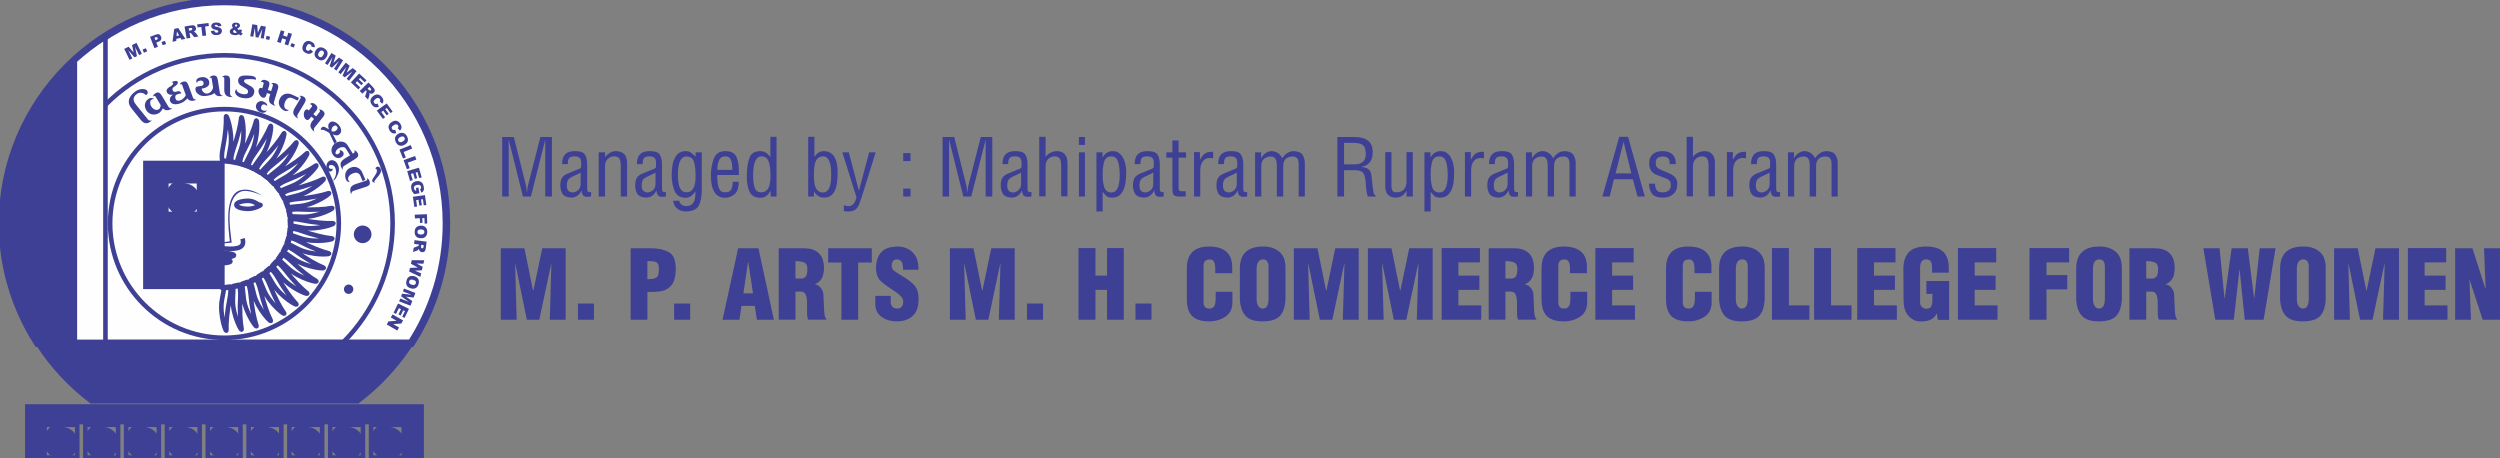 <?xml version="1.0" encoding="UTF-8"?>
<!DOCTYPE svg PUBLIC "-//W3C//DTD SVG 1.1//EN" "http://www.w3.org/Graphics/SVG/1.1/DTD/svg11.dtd">
<!-- Creator: CorelDRAW -->
<svg xmlns="http://www.w3.org/2000/svg" xml:space="preserve" width="491px" height="90px" version="1.1" style="shape-rendering:geometricPrecision; text-rendering:geometricPrecision; image-rendering:optimizeQuality; fill-rule:evenodd; clip-rule:evenodd"
viewBox="0 0 491 90"
 xmlns:xlink="http://www.w3.org/1999/xlink"
 xmlns:xodm="http://www.corel.com/coreldraw/odm/2003">
 <rect x="0" y="0" width="491" height="90" fill="#808080" stroke="none"/>
 <defs>
  <style type="text/css">
   <![CDATA[
    .str0 {stroke:#3E4095;stroke-width:0.9;stroke-miterlimit:22.926}
    .str3 {stroke:#3E4095;stroke-width:0.9;stroke-linecap:round;stroke-linejoin:round;stroke-miterlimit:114.593}
    .str2 {stroke:#3E4095;stroke-width:0.9;stroke-linecap:round;stroke-linejoin:round;stroke-miterlimit:22.926}
    .str1 {stroke:#3E4095;stroke-width:0.9;stroke-linecap:round;stroke-linejoin:round;stroke-miterlimit:22.926}
    .fil0 {fill:none}
    .fil2 {fill:none;fill-rule:nonzero}
    .fil1 {fill:#FEFEFE}
    .fil3 {fill:#3E4095}
    .fil5 {fill:#3E4095;fill-rule:nonzero}
    .fil4 {fill:#3E4095;fill-rule:nonzero}
   ]]>
  </style>
 </defs>
 <g id="Layer_x0020_1">
  <polygon class="fil0" points="0,0 491,0 491,90 0,90 "/>
  <g id="_2276357459776">
   <path class="fil1 str0" d="M44.08 0.29c24.01,0 43.6,19.58 43.6,43.59 0,8.66 -2.55,16.74 -6.93,23.54l-73.33 0c-4.38,-6.8 -6.93,-14.88 -6.93,-23.54 0,-24.01 19.58,-43.59 43.59,-43.59z"/>
   <g>
    <path class="fil2 str1" d="M44.08 0l0 0 0 0c12.09,0 23.06,4.93 31.01,12.88 7.95,7.95 12.87,18.92 12.87,31l0.01 0 0 0 0 0.01 -0.01 0c0,4.35 -0.64,8.57 -1.83,12.54 -0.19,0.64 -0.4,1.28 -0.62,1.92 -1.15,3.27 -2.67,6.36 -4.52,9.22l-0.08 0.14 -0.16 0 -73.33 0 -0.16 0 -0.09 -0.14 0 0 0 0c-0.61,-0.96 -1.2,-1.94 -1.74,-2.95 -0.54,-1 -1.05,-2.03 -1.51,-3.08 -2.39,-5.41 -3.72,-11.38 -3.72,-17.66l0 0 0 0c0,-12.08 4.93,-23.05 12.88,-31 7.95,-7.95 18.92,-12.88 31,-12.88l0 0 0 0zm0 0.58l0 0 0 0 0 0 0 0c-11.92,0 -22.75,4.86 -30.59,12.71 -7.85,7.84 -12.71,18.67 -12.71,30.59l0 0 0 0c0,6.2 1.31,12.09 3.67,17.42 0.46,1.04 0.95,2.06 1.49,3.05 0.51,0.95 1.06,1.87 1.63,2.78l73.02 0c1.79,-2.79 3.26,-5.8 4.37,-8.97 0.22,-0.62 0.43,-1.25 0.62,-1.89 1.18,-3.93 1.81,-8.09 1.81,-12.38l0 0 0 -0.01 0 0 0 0c0,-11.92 -4.86,-22.75 -12.71,-30.59 -7.85,-7.85 -18.67,-12.71 -30.6,-12.71z"/>
   </g>
   <path class="fil0 str0" d="M44.08 10.86c18.19,0 33.03,14.83 33.03,33.02 0,18.19 -14.84,33.03 -33.03,33.03 -18.19,0 -33.02,-14.84 -33.02,-33.03 0,-18.19 14.83,-33.02 33.02,-33.02z"/>
   <path class="fil0 str0" d="M44.08 21.43c12.37,0 22.46,10.08 22.46,22.45 0,12.37 -10.09,22.46 -22.46,22.46 -12.37,0 -22.45,-10.09 -22.45,-22.46 0,-12.37 10.08,-22.45 22.45,-22.45z"/>
   <g>
    <path class="fil0 str2" d="M44.47 64.75c-0.07,-1.14 0.13,-3.66 0.63,-6.09 0.21,-1.06 0.22,-1.84 0.12,-2.38 -0.39,0.06 -0.78,0.1 -1.18,0.14 -0.09,0.53 -0.21,1.29 -0.43,2.37 -0.6,3.03 0.93,7.1 0.86,5.96zm2.97 -0.22c-0.23,-1.12 -0.4,-3.64 -0.25,-6.12 0.07,-1.17 -0.06,-1.97 -0.26,-2.49 -0.36,0.1 -0.73,0.18 -1.1,0.25 -0.01,0.55 -0.02,1.37 -0.09,2.58 -0.16,3.09 1.93,6.9 1.7,5.78zm2.91 -0.64c-0.39,-1.08 -0.91,-3.55 -1.12,-6.02 -0.1,-1.23 -0.37,-2.02 -0.66,-2.5 -0.33,0.13 -0.67,0.25 -1.02,0.36 0.06,0.55 0.18,1.39 0.3,2.68 0.27,3.08 2.88,6.56 2.5,5.48zm2.78 -1.05c-0.53,-1.01 -1.4,-3.38 -1.96,-5.79 -0.28,-1.23 -0.66,-1.98 -1.03,-2.41 -0.31,0.17 -0.62,0.32 -0.95,0.47 0.14,0.53 0.38,1.35 0.69,2.67 0.71,3 3.79,6.08 3.25,5.06zm2.61 -1.43c-0.67,-0.92 -1.87,-3.15 -2.76,-5.46 -0.45,-1.16 -0.94,-1.85 -1.36,-2.23 -0.28,0.21 -0.58,0.4 -0.89,0.58 0.21,0.51 0.57,1.29 1.07,2.56 1.13,2.87 4.62,5.48 3.94,4.55zm2.38 -1.79c-0.8,-0.82 -2.3,-2.85 -3.51,-5.01 -0.6,-1.06 -1.16,-1.67 -1.62,-1.98 -0.26,0.24 -0.54,0.47 -0.82,0.69 0.27,0.47 0.74,1.19 1.4,2.36 1.53,2.68 5.35,4.76 4.55,3.94zm2.1 -2.11c-0.91,-0.69 -2.68,-2.49 -4.19,-4.46 -0.71,-0.92 -1.33,-1.44 -1.82,-1.7 -0.23,0.28 -0.48,0.56 -0.74,0.82 0.34,0.42 0.89,1.06 1.69,2.09 1.89,2.44 5.97,3.95 5.06,3.25zm1.78 -2.38c-1,-0.56 -3.01,-2.09 -4.78,-3.82 -0.8,-0.78 -1.46,-1.2 -1.97,-1.4 -0.2,0.32 -0.41,0.64 -0.64,0.94 0.4,0.37 1.02,0.92 1.91,1.77 2.22,2.15 6.48,3.07 5.48,2.51zm1.42 -2.62c-1.07,-0.41 -3.28,-1.64 -5.28,-3.1 -0.85,-0.62 -1.54,-0.95 -2.07,-1.08 -0.15,0.35 -0.32,0.7 -0.51,1.04 0.46,0.31 1.13,0.75 2.08,1.44 2.51,1.81 6.85,2.12 5.78,1.7zm1.03 -2.79c-1.11,-0.26 -3.47,-1.15 -5.66,-2.32 -0.91,-0.48 -1.62,-0.7 -2.15,-0.77 -0.1,0.38 -0.21,0.76 -0.35,1.13 0.49,0.24 1.2,0.58 2.2,1.1 2.74,1.43 7.08,1.12 5.96,0.86zm0.63 -2.91c-1.14,-0.09 -3.61,-0.65 -5.94,-1.49 -0.95,-0.34 -1.68,-0.46 -2.22,-0.46 -0.03,0.4 -0.08,0.8 -0.16,1.19 0.52,0.16 1.26,0.39 2.3,0.76 2.91,1.03 7.16,0.1 6.02,0zm0.21 -2.97c-1.15,0.07 -3.66,-0.12 -6.09,-0.62 -1,-0.21 -1.74,-0.23 -2.28,-0.14 0.03,0.29 0.04,0.6 0.04,0.9 0,0.1 0,0.19 0,0.29 0.53,0.09 1.29,0.21 2.37,0.43 3.03,0.6 7.1,-0.92 5.96,-0.86zm-0.22 -2.97c-1.12,0.23 -3.64,0.4 -6.12,0.25 -1.05,-0.06 -1.8,0.03 -2.32,0.2 0.1,0.38 0.17,0.77 0.23,1.16 0.54,0.02 1.32,0.03 2.43,0.09 3.08,0.16 6.9,-1.92 5.78,-1.7zm-0.64 -2.9c-1.08,0.38 -3.55,0.91 -6.02,1.11 -1.1,0.09 -1.85,0.31 -2.33,0.57 0.15,0.35 0.28,0.71 0.39,1.09 0.54,-0.07 1.33,-0.17 2.48,-0.27 3.08,-0.28 6.56,-2.89 5.48,-2.5zm-1.04 -2.79c-1.02,0.54 -3.39,1.4 -5.8,1.96 -1.14,0.26 -1.87,0.61 -2.32,0.95 0.2,0.32 0.38,0.65 0.55,0.99 0.53,-0.15 1.31,-0.37 2.5,-0.65 3,-0.71 6.08,-3.78 5.07,-3.25zm-1.44 -2.61c-0.92,0.67 -3.15,1.87 -5.46,2.76 -1.16,0.45 -1.85,0.93 -2.22,1.35 0.23,0.28 0.45,0.57 0.65,0.86 0.5,-0.21 1.28,-0.55 2.48,-1.03 2.87,-1.13 5.48,-4.61 4.55,-3.94zm-1.78 -2.38c-0.82,0.8 -2.86,2.3 -5.02,3.51 -1.14,0.65 -1.76,1.25 -2.06,1.73 0.26,0.24 0.5,0.48 0.73,0.74 0.47,-0.28 1.2,-0.75 2.4,-1.43 2.68,-1.53 4.77,-5.35 3.95,-4.55zm-2.11 -2.1c-0.7,0.91 -2.5,2.68 -4.46,4.19 -1.09,0.83 -1.62,1.54 -1.82,2.06 0.27,0.2 0.53,0.41 0.79,0.62 0.41,-0.33 1.08,-0.91 2.23,-1.81 2.44,-1.89 3.96,-5.97 3.26,-5.06zm-2.39 -1.78c-0.56,1 -2.09,3.01 -3.82,4.78 -0.97,1 -1.39,1.79 -1.51,2.34 0.28,0.16 0.56,0.32 0.83,0.5 0.37,-0.38 0.95,-1.06 2,-2.14 2.14,-2.23 3.06,-6.48 2.5,-5.48zm-2.61 -1.42c-0.42,1.07 -1.64,3.28 -3.1,5.28 -0.82,1.11 -1.12,1.95 -1.17,2.51 0.3,0.12 0.6,0.26 0.89,0.4 0.31,-0.43 0.79,-1.19 1.68,-2.41 1.8,-2.51 2.11,-6.85 1.7,-5.78zm-2.79 -1.04c-0.26,1.12 -1.16,3.48 -2.32,5.67 -0.63,1.17 -0.82,2.02 -0.8,2.58 0.32,0.1 0.64,0.2 0.96,0.31 0.24,-0.47 0.61,-1.28 1.29,-2.6 1.44,-2.73 1.13,-7.07 0.87,-5.96zm-2.91 -0.62c-0.1,1.14 -0.65,3.6 -1.49,5.93 -0.42,1.17 -0.51,2 -0.44,2.55 0.35,0.06 0.69,0.13 1.04,0.22 0.17,-0.52 0.41,-1.36 0.88,-2.68 1.03,-2.91 0.1,-7.16 0.01,-6.02zm-2.97 -0.21c0.06,1.14 -0.13,3.66 -0.63,6.09 -0.22,1.08 -0.22,1.87 -0.12,2.41 0.38,0.02 0.76,0.05 1.13,0.1 0.09,-0.54 0.22,-1.37 0.47,-2.64 0.6,-3.03 -0.92,-7.1 -0.85,-5.96z"/>
   </g>
   <g>
    <path class="fil0 str2" d="M43.67 31.65c7.52,0.31 13.54,5.79 13.54,12.48 0,6.68 -6.02,12.17 -13.54,12.47l0 -24.95z"/>
   </g>
   <path class="fil0 str0" d="M48.76 39.44c1.3,0 1.89,0.88 2.36,0.79 0.47,-0.09 -1.06,0.79 -2.36,0.79 -1.29,0 -2.35,-0.35 -2.35,-0.79 0,-0.44 1.06,-0.79 2.35,-0.79z"/>
   <path class="fil3" d="M47.31 37.63c-3.25,1.32 -2.06,7.6 -1.81,10.03l-1.8 0.15 -0.01 -0.2c0.04,-0.02 1.43,-0.2 1.45,-0.22 -0.23,-2.25 -1.25,-9.24 2.17,-10.05 1.55,-0.37 3,0.31 4.57,1.32 -0.08,-0.16 -3.13,-1.62 -4.57,-1.03z"/>
   <path class="fil0 str0" d="M43.87 48.79c3.21,0.3 4.23,-0.32 3.76,-1.92"/>
   <path class="fil0 str0" d="M43.73 50.57c1.23,0 2.23,-0.19 2.23,-0.44 0,-0.24 -1,-0.43 -2.23,-0.44l0 0.88z"/>
   <path class="fil0 str0" d="M43.77 50.99c0.82,0 1.49,0.15 1.49,0.34 0,0.19 -0.67,0.34 -1.49,0.34l0 -0.68z"/>
   <polygon class="fil3" points="28.11,31.56 43.51,31.56 43.51,56.78 28.11,56.78 "/>
   <line class="fil0 str0" x1="36.3" y1="41.59" x2="36.3" y2= "54.56" />
   <line class="fil0 str0" x1="37.97" y1="52.97" x2="39.56" y2= "51.56" />
   <line class="fil0 str0" x1="37.8" y1="54.2" x2="39.92" y2= "52.53" />
   <path class="fil3" d="M29.05 23.46c0.12,0.15 0.29,0.23 0.52,0.24 0.07,0 0.17,-0.01 0.29,-0.04 -0.21,0.18 -0.42,0.31 -0.61,0.41 -0.3,0.13 -0.56,0.17 -0.79,0.1 -0.14,-0.05 -0.27,-0.12 -0.4,-0.21 -0.13,-0.1 -0.26,-0.22 -0.37,-0.36l-1.79 -2.22c-0.37,-0.45 -0.57,-0.87 -0.6,-1.26 -0.07,-0.7 0.31,-1.38 1.13,-2.04 0.45,-0.36 0.93,-0.56 1.46,-0.59 0.47,-0.03 0.81,0.08 1,0.32 0.11,0.13 0.15,0.28 0.12,0.44 -0.04,0.16 -0.11,0.28 -0.22,0.37l-0.13 0.07c-0.2,-0.24 -0.46,-0.39 -0.8,-0.45 -0.4,-0.07 -0.76,0.02 -1.07,0.28 -0.46,0.37 -0.63,0.78 -0.52,1.24 0.06,0.25 0.23,0.56 0.52,0.9l2.26 2.8zm2.5 -2.82l-0.97 -1.62c-0.06,-0.1 -0.12,-0.16 -0.18,-0.18 -0.07,-0.02 -0.13,-0.01 -0.19,0.03 -0.05,0.02 -0.08,0.05 -0.1,0.06 -0.02,0.02 -0.04,0.05 -0.05,0.08 0,-0.1 0.02,-0.17 0.04,-0.23 0.07,-0.18 0.21,-0.34 0.44,-0.47 0.3,-0.19 0.57,-0.2 0.8,-0.05 0.14,0.09 0.28,0.27 0.44,0.53l1.3 2.17c0.1,0.17 0.26,0.27 0.48,0.31 0.07,0.01 0.17,0.01 0.3,0.01 -0.24,0.14 -0.46,0.25 -0.66,0.31 -0.32,0.09 -0.58,0.09 -0.79,-0.01 -0.07,-0.03 -0.14,-0.07 -0.23,-0.14 -0.09,-0.07 -0.16,-0.13 -0.22,-0.19l0.01 0.09c-0.09,0.15 -0.16,0.26 -0.23,0.34 -0.18,0.25 -0.35,0.43 -0.51,0.52 -0.46,0.27 -0.92,0.36 -1.39,0.26 -0.47,-0.1 -0.84,-0.38 -1.12,-0.83 -0.25,-0.43 -0.33,-0.85 -0.23,-1.27 0.1,-0.42 0.35,-0.75 0.77,-1 0.22,-0.13 0.45,-0.15 0.71,-0.07 0.08,0.03 0.19,0.09 0.32,0.17 -0.06,-0.01 -0.11,-0.01 -0.15,-0.01 -0.13,0.01 -0.26,0.05 -0.39,0.13 -0.16,0.09 -0.24,0.27 -0.25,0.54 -0.01,0.26 0.04,0.5 0.17,0.71 0.2,0.34 0.44,0.56 0.72,0.68 0.28,0.12 0.55,0.1 0.79,-0.04 0.16,-0.1 0.27,-0.26 0.33,-0.5 0.02,-0.08 0.04,-0.19 0.04,-0.33zm5.26 -1.31c-0.14,0.15 -0.29,0.3 -0.47,0.45 -0.29,0.23 -0.55,0.39 -0.81,0.48 -0.47,0.17 -0.89,0.24 -1.25,0.21 -0.46,-0.05 -0.75,-0.26 -0.88,-0.62 -0.11,-0.3 -0.05,-0.61 0.18,-0.92 0.08,-0.1 0.21,-0.22 0.39,-0.37 -0.21,0.08 -0.45,0.08 -0.7,-0.01 -0.26,-0.08 -0.43,-0.24 -0.51,-0.46 -0.09,-0.23 -0.05,-0.45 0.11,-0.66 0.13,-0.16 0.34,-0.32 0.65,-0.5 0.16,-0.09 0.29,-0.18 0.38,-0.29 0.1,-0.11 0.13,-0.22 0.09,-0.32 -0.03,-0.1 -0.09,-0.16 -0.18,-0.18 -0.03,-0.01 -0.08,-0.02 -0.14,-0.01l0.19 -0.08c0.25,-0.09 0.45,-0.14 0.6,-0.15 0.24,-0.02 0.4,0.05 0.45,0.21 0.06,0.14 0.01,0.3 -0.13,0.47 -0.13,0.15 -0.32,0.31 -0.6,0.48 -0.28,0.17 -0.37,0.4 -0.27,0.68 0.04,0.12 0.13,0.21 0.25,0.27 0.13,0.06 0.25,0.06 0.36,0.02 0.34,-0.12 0.6,-0.15 0.77,-0.08 0.13,0.05 0.23,0.15 0.28,0.28l0.03 0.15c-0.08,-0.02 -0.17,-0.02 -0.26,0 -0.17,0.03 -0.37,0.09 -0.59,0.17 -0.16,0.06 -0.27,0.17 -0.31,0.33 -0.04,0.16 -0.02,0.35 0.06,0.57 0.06,0.17 0.18,0.27 0.36,0.31 0.18,0.03 0.36,0.01 0.54,-0.05 0.29,-0.11 0.54,-0.28 0.75,-0.51 0.16,-0.17 0.27,-0.35 0.34,-0.53l-0.69 -1.9c-0.04,-0.11 -0.09,-0.18 -0.15,-0.22 -0.06,-0.03 -0.12,-0.03 -0.19,-0.01 -0.05,0.02 -0.08,0.04 -0.11,0.05 -0.02,0.02 -0.04,0.04 -0.06,0.06 0.02,-0.09 0.05,-0.16 0.08,-0.21 0.1,-0.17 0.28,-0.29 0.52,-0.38 0.34,-0.12 0.6,-0.09 0.8,0.11 0.11,0.11 0.22,0.31 0.33,0.6l0.86 2.38c0.07,0.18 0.21,0.31 0.42,0.39 0.06,0.03 0.16,0.05 0.29,0.07 -0.26,0.09 -0.5,0.15 -0.71,0.18 -0.33,0.03 -0.59,-0.02 -0.78,-0.16 -0.11,-0.08 -0.2,-0.18 -0.29,-0.3zm5.04 -2.14l-0.26 -1.66c-0.02,-0.12 -0.05,-0.2 -0.1,-0.24 -0.05,-0.05 -0.12,-0.06 -0.19,-0.05 -0.05,0.01 -0.09,0.02 -0.11,0.03 -0.03,0.01 -0.06,0.02 -0.08,0.05 0.04,-0.09 0.08,-0.16 0.12,-0.2 0.13,-0.14 0.33,-0.23 0.59,-0.28 0.35,-0.05 0.6,0.03 0.76,0.26 0.09,0.14 0.16,0.35 0.21,0.66l0.39 2.5c0.03,0.19 0.14,0.34 0.33,0.47 0.06,0.03 0.16,0.07 0.28,0.11 -0.28,0.05 -0.52,0.06 -0.74,0.04 -0.32,-0.03 -0.57,-0.13 -0.73,-0.3 -0.08,-0.1 -0.15,-0.21 -0.21,-0.33l-0.07 0.1c-0.24,0.15 -0.46,0.26 -0.65,0.31 -0.19,0.06 -0.47,0.11 -0.83,0.17 -0.66,0.11 -1.2,-0.01 -1.62,-0.33 -0.31,-0.24 -0.49,-0.49 -0.53,-0.76 -0.03,-0.19 -0.03,-0.34 0,-0.45 0.06,-0.17 0.19,-0.28 0.41,-0.31l0.75 -0.12c0.12,-0.02 0.23,-0.07 0.3,-0.15 0.1,-0.11 0.14,-0.26 0.11,-0.45 -0.03,-0.18 -0.11,-0.31 -0.23,-0.37 -0.12,-0.07 -0.27,-0.09 -0.43,-0.06 -0.22,0.03 -0.38,0.09 -0.48,0.16 -0.04,0.03 -0.09,0.12 -0.15,0.28 -0.07,-0.02 -0.12,-0.14 -0.15,-0.38 0.03,-0.2 0.12,-0.36 0.28,-0.48 0.16,-0.11 0.38,-0.19 0.67,-0.24 0.39,-0.06 0.73,-0.02 1.02,0.13 0.33,0.16 0.53,0.43 0.59,0.81 0.06,0.42 -0.1,0.75 -0.48,0.98 -0.23,0.15 -0.54,0.25 -0.92,0.31 -0.06,0.01 -0.08,0.06 -0.07,0.15 0.03,0.19 0.14,0.38 0.34,0.56 0.23,0.21 0.48,0.3 0.75,0.26 0.34,-0.05 0.63,-0.24 0.86,-0.56 0.18,-0.25 0.27,-0.46 0.27,-0.62zm2.2 -1.73c0,-0.12 -0.03,-0.2 -0.07,-0.25 -0.04,-0.05 -0.1,-0.08 -0.18,-0.08 -0.05,0 -0.09,0.01 -0.11,0.01 -0.03,0.01 -0.06,0.02 -0.08,0.04 0.04,-0.08 0.1,-0.14 0.15,-0.18 0.15,-0.12 0.35,-0.18 0.61,-0.18 0.36,0 0.6,0.13 0.72,0.38 0.07,0.14 0.1,0.37 0.1,0.68l0 2.53c0,0.19 0.08,0.36 0.25,0.51 0.06,0.05 0.14,0.1 0.26,0.16 -0.29,0 -0.53,-0.02 -0.74,-0.07 -0.32,-0.08 -0.54,-0.22 -0.67,-0.42 -0.08,-0.12 -0.14,-0.26 -0.18,-0.42 -0.04,-0.15 -0.07,-0.32 -0.07,-0.5l0.01 -2.21zm2.72 0.25c0.06,-0.41 0.29,-0.68 0.71,-0.8 0.24,-0.07 0.64,-0.09 1.2,-0.07 0.08,0.01 0.19,0.01 0.33,0.02 0.15,0.01 0.26,0.02 0.36,0.03 0.23,0.04 0.43,0.09 0.6,0.17 0.16,0.08 0.26,0.2 0.31,0.36l0 0.08c0,0.05 -0.03,0.09 -0.06,0.13 -0.04,0.04 -0.07,0.06 -0.1,0.05 0.01,-0.04 -0.07,-0.08 -0.24,-0.1 -0.24,-0.03 -0.57,-0.05 -0.97,-0.04 -0.39,0.01 -0.65,0.03 -0.77,0.07 -0.11,0.03 -0.18,0.13 -0.2,0.27 -0.02,0.09 0.01,0.18 0.08,0.27 0.07,0.09 0.16,0.16 0.27,0.23l1.02 0.58c0.22,0.13 0.39,0.3 0.51,0.5 0.12,0.2 0.16,0.4 0.13,0.61 -0.08,0.56 -0.36,0.93 -0.84,1.11 -0.35,0.13 -0.8,0.16 -1.35,0.08 -0.52,-0.07 -0.92,-0.24 -1.21,-0.49 -0.29,-0.26 -0.41,-0.53 -0.37,-0.83 0.01,-0.11 0.06,-0.2 0.14,-0.28 0.08,-0.09 0.15,-0.13 0.21,-0.14 -0.03,0.03 -0.05,0.07 -0.05,0.11 -0.02,0.16 0.08,0.32 0.31,0.49 0.27,0.2 0.6,0.33 0.99,0.38 0.19,0.03 0.38,0.02 0.55,-0.02 0.23,-0.06 0.36,-0.18 0.38,-0.35 0.03,-0.19 0.01,-0.33 -0.06,-0.43 -0.06,-0.09 -0.18,-0.19 -0.36,-0.31 -0.08,-0.05 -0.26,-0.16 -0.54,-0.32 -0.16,-0.09 -0.3,-0.18 -0.42,-0.26 -0.21,-0.13 -0.37,-0.3 -0.46,-0.51 -0.09,-0.2 -0.13,-0.4 -0.1,-0.59zm6.49 2.17l0.31 -1.01c0.04,-0.12 0.04,-0.21 0.02,-0.27 -0.03,-0.06 -0.08,-0.1 -0.15,-0.12 -0.05,-0.01 -0.09,-0.02 -0.12,-0.02 -0.03,-0.01 -0.06,0 -0.09,0.01 0.08,-0.07 0.14,-0.11 0.2,-0.13 0.18,-0.07 0.39,-0.07 0.64,0.01 0.35,0.11 0.54,0.3 0.58,0.57 0.02,0.16 -0.01,0.39 -0.11,0.68l-0.73 2.42c-0.06,0.18 -0.03,0.37 0.09,0.56 0.04,0.06 0.1,0.14 0.19,0.23 -0.27,-0.08 -0.49,-0.18 -0.67,-0.29 -0.29,-0.17 -0.46,-0.36 -0.53,-0.59 -0.04,-0.14 -0.06,-0.29 -0.05,-0.45 0.01,-0.17 0.04,-0.33 0.09,-0.51l0.15 -0.49 -0.66 -0.2 -0.14 0.45c-0.07,0.22 -0.16,0.36 -0.27,0.42 -0.11,0.07 -0.26,0.07 -0.44,0.01 -0.23,-0.07 -0.43,-0.26 -0.61,-0.58 -0.19,-0.35 -0.24,-0.66 -0.15,-0.94 0.09,-0.31 0.26,-0.43 0.5,-0.36l0.2 0.06 0.26 -0.87c0.03,-0.08 0.02,-0.15 -0.01,-0.21 -0.03,-0.06 -0.09,-0.11 -0.19,-0.14 -0.08,-0.02 -0.19,-0.03 -0.33,-0.04 0.03,-0.07 0.06,-0.13 0.09,-0.16 0.2,-0.24 0.48,-0.3 0.85,-0.19 0.32,0.1 0.54,0.23 0.65,0.4 0.11,0.17 0.12,0.4 0.03,0.69l-0.26 0.86 0.66 0.2zm-1.57 2.05c0.39,0.16 0.64,0.35 0.74,0.58 0.03,0.07 0.04,0.18 0.04,0.31 -0.05,-0.05 -0.09,-0.08 -0.12,-0.1 -0.11,-0.08 -0.22,-0.14 -0.33,-0.18 -0.14,-0.06 -0.27,-0.05 -0.4,0 -0.13,0.06 -0.22,0.17 -0.29,0.33 -0.07,0.18 -0.08,0.34 -0.04,0.49 0.04,0.14 0.14,0.25 0.31,0.31 0.16,0.07 0.34,0.09 0.55,0.08 0.07,-0.01 0.16,-0.03 0.28,-0.06 -0.12,0.15 -0.22,0.26 -0.31,0.32 -0.28,0.18 -0.61,0.19 -0.98,0.04 -0.35,-0.14 -0.61,-0.36 -0.76,-0.66 -0.15,-0.29 -0.16,-0.6 -0.03,-0.91 0.1,-0.24 0.28,-0.42 0.54,-0.53 0.27,-0.12 0.53,-0.13 0.8,-0.02zm5.65 -1.35l1.38 0.64 -0.26 0.55 -0.99 -0.47c-0.34,-0.16 -0.65,-0.16 -0.91,0 -0.22,0.13 -0.41,0.36 -0.56,0.68 -0.13,0.29 -0.19,0.56 -0.18,0.81 0.02,0.35 0.18,0.59 0.48,0.73 0.06,0.03 0.14,0.05 0.22,0.05 0.09,0.01 0.16,0.02 0.2,0.04 -0.08,0.09 -0.19,0.16 -0.36,0.19 -0.16,0.04 -0.32,0.03 -0.47,-0.05 -0.47,-0.21 -0.79,-0.53 -0.99,-0.94 -0.2,-0.45 -0.19,-0.91 0.03,-1.39 0.23,-0.5 0.59,-0.83 1.07,-0.97 0.44,-0.12 0.89,-0.08 1.34,0.13zm1.66 0.77c0.07,-0.1 0.09,-0.18 0.08,-0.25 -0.01,-0.06 -0.05,-0.11 -0.12,-0.15 -0.04,-0.03 -0.07,-0.05 -0.1,-0.05 -0.03,-0.01 -0.06,-0.02 -0.09,-0.01 0.09,-0.05 0.16,-0.07 0.22,-0.08 0.19,-0.02 0.4,0.03 0.62,0.17 0.31,0.18 0.45,0.41 0.42,0.69 -0.01,0.15 -0.1,0.37 -0.26,0.64l-1.3 2.16c-0.1,0.16 -0.12,0.36 -0.05,0.57 0.02,0.07 0.07,0.16 0.13,0.27 -0.24,-0.15 -0.43,-0.29 -0.58,-0.44 -0.24,-0.24 -0.36,-0.47 -0.37,-0.7 -0.01,-0.15 0.01,-0.31 0.06,-0.46 0.05,-0.16 0.11,-0.31 0.21,-0.47l1.13 -1.89zm3.08 3.51l0.67 -0.83c0.07,-0.09 0.11,-0.17 0.1,-0.23 0,-0.07 -0.03,-0.13 -0.09,-0.17 -0.04,-0.04 -0.07,-0.06 -0.09,-0.07 -0.03,-0.01 -0.06,-0.02 -0.09,-0.02 0.09,-0.03 0.17,-0.05 0.23,-0.05 0.19,0.01 0.39,0.09 0.59,0.26 0.28,0.22 0.39,0.47 0.32,0.74 -0.04,0.15 -0.15,0.35 -0.35,0.59l-1.59 1.96c-0.12,0.15 -0.16,0.34 -0.13,0.56 0.02,0.07 0.05,0.17 0.1,0.29 -0.22,-0.18 -0.39,-0.35 -0.52,-0.52 -0.2,-0.27 -0.29,-0.51 -0.27,-0.75 0.02,-0.15 0.06,-0.29 0.13,-0.44 0.06,-0.15 0.15,-0.29 0.27,-0.43l0.32 -0.4 -0.54 -0.44 -0.29 0.36c-0.15,0.18 -0.28,0.28 -0.41,0.3 -0.13,0.02 -0.27,-0.03 -0.42,-0.16 -0.18,-0.15 -0.3,-0.4 -0.34,-0.77 -0.04,-0.39 0.03,-0.7 0.21,-0.93 0.21,-0.25 0.41,-0.3 0.6,-0.14l0.16 0.13 0.57 -0.71c0.05,-0.06 0.08,-0.12 0.07,-0.19 0,-0.07 -0.05,-0.14 -0.13,-0.21 -0.06,-0.05 -0.16,-0.1 -0.28,-0.15 0.05,-0.06 0.1,-0.1 0.15,-0.13 0.26,-0.14 0.55,-0.09 0.85,0.16 0.26,0.2 0.41,0.41 0.45,0.6 0.04,0.2 -0.04,0.42 -0.23,0.66l-0.56 0.69 0.54 0.44zm3.6 5.38l-0.99 -2.11c-0.14,-0.09 -0.26,-0.17 -0.34,-0.22 -0.24,-0.13 -0.45,-0.24 -0.63,-0.32 -0.18,-0.07 -0.33,-0.11 -0.44,-0.1 -0.11,0.02 -0.2,0.03 -0.26,0.03 -0.03,-0.11 -0.03,-0.2 0.01,-0.27 0.03,-0.07 0.09,-0.16 0.18,-0.24 0.12,-0.11 0.25,-0.15 0.41,-0.12 0.09,0.02 0.19,0.06 0.31,0.13l0.66 0.38c-0.07,-0.2 -0.11,-0.36 -0.12,-0.47 -0.03,-0.36 0.05,-0.63 0.25,-0.82 0.24,-0.23 0.53,-0.3 0.85,-0.21 0.33,0.09 0.63,0.28 0.9,0.57 0.28,0.3 0.45,0.62 0.51,0.95 0.07,0.38 -0.02,0.69 -0.28,0.93 -0.23,0.22 -0.52,0.28 -0.88,0.2 -0.11,-0.02 -0.27,-0.09 -0.46,-0.18l0.77 1.45 -0.45 0.42zm-0.55 -2.46c0.12,0.04 0.22,0.05 0.3,0.05 0.24,0.01 0.45,-0.07 0.62,-0.23 0.13,-0.12 0.21,-0.25 0.24,-0.38 0.03,-0.15 -0.02,-0.3 -0.15,-0.44 -0.1,-0.11 -0.22,-0.16 -0.35,-0.13 -0.14,0.03 -0.27,0.11 -0.4,0.23 -0.16,0.15 -0.25,0.34 -0.28,0.58 -0.01,0.08 0,0.18 0.02,0.32zm4.16 4.39l0.19 -0.12c0.1,-0.07 0.16,-0.13 0.18,-0.19 0.02,-0.07 0.01,-0.13 -0.03,-0.19 -0.03,-0.05 -0.05,-0.08 -0.07,-0.1 -0.02,-0.02 -0.04,-0.04 -0.07,-0.05 0.09,0 0.17,0.01 0.23,0.04 0.18,0.06 0.34,0.2 0.48,0.43 0.18,0.3 0.2,0.57 0.06,0.8 -0.09,0.13 -0.27,0.28 -0.53,0.45l-2.14 1.34c-0.17,0.1 -0.27,0.26 -0.3,0.48 -0.01,0.07 -0.01,0.18 -0.01,0.3 -0.14,-0.23 -0.25,-0.46 -0.32,-0.66 -0.1,-0.31 -0.1,-0.57 -0.01,-0.79 0.07,-0.13 0.15,-0.26 0.26,-0.38 0.12,-0.11 0.25,-0.22 0.4,-0.32l1.14 -0.71 -0.8 -1.27c-0.15,-0.25 -0.4,-0.36 -0.73,-0.34 -0.26,0.02 -0.51,0.1 -0.75,0.25 -0.23,0.14 -0.4,0.33 -0.49,0.55 -0.1,0.22 -0.12,0.38 -0.06,0.48 0.11,0.18 0.32,0.18 0.61,0 0.19,-0.12 0.26,-0.27 0.22,-0.46 -0.02,-0.07 -0.04,-0.14 -0.06,-0.21 0.18,0.01 0.32,0.04 0.43,0.1 0.1,0.05 0.2,0.15 0.29,0.3 0.1,0.17 0.12,0.34 0.04,0.52 -0.07,0.18 -0.21,0.33 -0.4,0.45 -0.27,0.17 -0.57,0.21 -0.89,0.13 -0.32,-0.08 -0.6,-0.31 -0.83,-0.68 -0.24,-0.38 -0.29,-0.79 -0.17,-1.23 0.13,-0.43 0.37,-0.77 0.73,-0.99 0.43,-0.27 0.87,-0.36 1.33,-0.28 0.46,0.08 0.81,0.32 1.06,0.72l1.01 1.63zm-3.93 2.94c-0.01,0.15 -0.04,0.27 -0.09,0.34 -0.05,0.08 -0.13,0.14 -0.23,0.19 -0.17,0.08 -0.32,0.09 -0.46,0.02 -0.14,-0.07 -0.25,-0.19 -0.34,-0.36 -0.16,-0.32 -0.18,-0.66 -0.08,-1 0.1,-0.35 0.3,-0.59 0.62,-0.75 0.27,-0.13 0.55,-0.12 0.85,0.01 0.31,0.14 0.55,0.4 0.73,0.78 0.23,0.47 0.27,0.98 0.13,1.52 -0.07,0.24 -0.22,0.6 -0.47,1.07 -0.08,0.15 -0.21,0.3 -0.38,0.44 -0.06,0.04 -0.14,0.1 -0.25,0.16 0.04,-0.05 0.07,-0.1 0.09,-0.14 0.15,-0.24 0.27,-0.48 0.37,-0.71 0.1,-0.26 0.16,-0.54 0.16,-0.84 0.01,-0.34 -0.06,-0.66 -0.2,-0.95 -0.11,-0.21 -0.26,-0.36 -0.48,-0.44 -0.21,-0.08 -0.41,-0.08 -0.59,0.01 -0.08,0.04 -0.13,0.11 -0.15,0.2 -0.02,0.1 0,0.19 0.04,0.29 0.06,0.11 0.16,0.18 0.3,0.21 0.15,0.03 0.29,0.01 0.43,-0.05zm5.81 0.82l0.6 1.4 -0.56 0.23 -0.42 -1.01c-0.15,-0.34 -0.37,-0.54 -0.68,-0.61 -0.25,-0.05 -0.54,0 -0.87,0.14 -0.29,0.12 -0.51,0.28 -0.67,0.48 -0.22,0.27 -0.27,0.55 -0.14,0.86 0.03,0.06 0.07,0.13 0.13,0.19 0.07,0.06 0.11,0.11 0.12,0.16 -0.11,0.02 -0.24,-0.02 -0.39,-0.1 -0.14,-0.08 -0.25,-0.2 -0.32,-0.35 -0.2,-0.47 -0.23,-0.93 -0.1,-1.37 0.15,-0.46 0.47,-0.8 0.95,-1.01 0.51,-0.22 1,-0.22 1.45,0 0.41,0.2 0.71,0.53 0.9,0.99zm0.71 1.56c0.11,-0.03 0.19,-0.08 0.22,-0.14 0.03,-0.06 0.04,-0.12 0.02,-0.19 -0.02,-0.05 -0.03,-0.08 -0.05,-0.11 -0.01,-0.02 -0.03,-0.05 -0.06,-0.06 0.09,0.02 0.17,0.05 0.22,0.08 0.16,0.11 0.28,0.29 0.36,0.54 0.11,0.34 0.06,0.6 -0.14,0.79 -0.11,0.11 -0.32,0.21 -0.62,0.31l-2.4 0.78c-0.18,0.06 -0.32,0.19 -0.41,0.4 -0.03,0.07 -0.05,0.16 -0.07,0.29 -0.09,-0.27 -0.14,-0.51 -0.16,-0.72 -0.02,-0.33 0.04,-0.58 0.19,-0.77 0.09,-0.11 0.2,-0.22 0.34,-0.3 0.14,-0.09 0.29,-0.16 0.46,-0.22l2.1 -0.68zm1.41 -0.49l0.36 -0.54c0.2,-0.29 0.32,-0.52 0.36,-0.71 0.03,-0.12 0.02,-0.25 -0.01,-0.39 -0.03,-0.1 -0.07,-0.17 -0.11,-0.2 -0.04,-0.03 -0.1,-0.05 -0.19,-0.06 0.05,-0.08 0.09,-0.14 0.14,-0.2 0.08,-0.08 0.17,-0.14 0.25,-0.16 0.07,-0.02 0.16,-0.02 0.26,0.01 0.1,0.02 0.19,0.08 0.27,0.18 0.08,0.1 0.15,0.24 0.2,0.42 0.06,0.25 -0.02,0.55 -0.26,0.9 -0.08,0.14 -0.23,0.32 -0.44,0.57 -0.06,0.08 -0.14,0.17 -0.22,0.26 -0.09,0.12 -0.19,0.25 -0.28,0.37 -0.08,0.09 -0.11,0.17 -0.09,0.25 0.02,0.05 0.04,0.09 0.09,0.13 0,0 0.01,0.01 0.02,0.01 -0.1,0.01 -0.18,0.01 -0.22,0 -0.17,-0.03 -0.27,-0.14 -0.32,-0.31 -0.01,-0.06 0,-0.13 0.03,-0.23 0.04,-0.09 0.09,-0.2 0.16,-0.3z"/>
   <path class="fil3" d="M24.4 9.6l0.87 -0.43 0.97 1.14 -0.3 -1.47 0.87 -0.42 1.05 2.14 -0.54 0.27 -0.8 -1.64 0.38 1.84 -0.49 0.24 -1.22 -1.43 0.8 1.64 -0.55 0.26 -1.04 -2.14zm3.6 0.15l0.64 -0.28 0.27 0.6 -0.64 0.29 -0.27 -0.61zm1.47 -2.52l1.15 -0.44c0.25,-0.1 0.46,-0.11 0.63,-0.04 0.17,0.07 0.29,0.22 0.38,0.43 0.09,0.23 0.09,0.43 0,0.61 -0.09,0.18 -0.27,0.32 -0.55,0.43l-0.38 0.14 0.32 0.83 -0.69 0.27 -0.86 -2.23zm1.06 0.68l0.17 -0.06c0.13,-0.05 0.22,-0.11 0.25,-0.18 0.04,-0.07 0.04,-0.14 0.02,-0.21 -0.03,-0.07 -0.08,-0.12 -0.14,-0.15 -0.07,-0.03 -0.16,-0.02 -0.29,0.03l-0.2 0.07 0.19 0.5zm1.2 0.34l0.67 -0.23 0.22 0.63 -0.67 0.23 -0.22 -0.63zm3.73 -0.81l-0.82 0.19 -0.02 0.41 -0.74 0.17 0.34 -2.53 0.78 -0.18 1.41 2.12 -0.75 0.18 -0.2 -0.36zm-0.27 -0.47l-0.45 -0.78 -0.06 0.9 0.51 -0.12zm1.47 0.59l-0.42 -2.35 1.21 -0.21c0.23,-0.04 0.4,-0.05 0.53,-0.03 0.12,0.01 0.23,0.07 0.32,0.16 0.1,0.09 0.15,0.21 0.18,0.36 0.02,0.13 0.01,0.25 -0.02,0.35 -0.04,0.11 -0.11,0.2 -0.19,0.27 -0.06,0.05 -0.14,0.1 -0.24,0.14 0.09,0.01 0.16,0.03 0.2,0.05 0.03,0.02 0.08,0.05 0.14,0.11 0.06,0.05 0.11,0.09 0.13,0.13l0.47 0.62 -0.82 0.14 -0.52 -0.65c-0.06,-0.08 -0.12,-0.14 -0.16,-0.16 -0.06,-0.03 -0.12,-0.03 -0.19,-0.02l-0.06 0.01 0.17 0.96 -0.73 0.12zm0.48 -1.52l0.31 -0.06c0.03,0 0.09,-0.03 0.18,-0.06 0.05,-0.02 0.09,-0.05 0.11,-0.1 0.02,-0.04 0.03,-0.09 0.02,-0.14 -0.01,-0.08 -0.05,-0.13 -0.1,-0.17 -0.06,-0.03 -0.15,-0.03 -0.29,-0.01l-0.31 0.06 0.08 0.48zm1.58 -1.25l2.23 -0.27 0.07 0.59 -0.74 0.09 0.21 1.78 -0.73 0.09 -0.22 -1.78 -0.74 0.09 -0.08 -0.59zm2.7 1.29l0.7 -0.06c0.02,0.12 0.05,0.21 0.1,0.26 0.07,0.1 0.18,0.15 0.32,0.14 0.11,0 0.19,-0.02 0.25,-0.08 0.05,-0.05 0.08,-0.1 0.08,-0.17 0,-0.06 -0.03,-0.12 -0.08,-0.16 -0.06,-0.05 -0.19,-0.1 -0.39,-0.14 -0.32,-0.06 -0.55,-0.15 -0.69,-0.27 -0.14,-0.12 -0.22,-0.27 -0.22,-0.46 0,-0.12 0.03,-0.24 0.1,-0.35 0.07,-0.11 0.18,-0.2 0.32,-0.26 0.14,-0.07 0.33,-0.1 0.58,-0.11 0.31,0 0.54,0.05 0.7,0.16 0.17,0.11 0.27,0.29 0.3,0.54l-0.69 0.05c-0.03,-0.11 -0.07,-0.18 -0.13,-0.23 -0.06,-0.05 -0.14,-0.07 -0.24,-0.07 -0.09,0 -0.15,0.02 -0.19,0.06 -0.05,0.03 -0.07,0.08 -0.07,0.13 0,0.04 0.02,0.07 0.06,0.1 0.03,0.03 0.12,0.06 0.25,0.09 0.32,0.06 0.55,0.13 0.69,0.2 0.14,0.06 0.25,0.15 0.31,0.25 0.07,0.11 0.1,0.23 0.11,0.36 0,0.15 -0.04,0.29 -0.13,0.42 -0.08,0.13 -0.19,0.23 -0.34,0.3 -0.16,0.07 -0.35,0.11 -0.58,0.11 -0.4,0.01 -0.69,-0.06 -0.85,-0.22 -0.16,-0.15 -0.25,-0.35 -0.27,-0.59zm5.62 -0.32l0.51 0.15c-0.03,0.1 -0.06,0.17 -0.09,0.23 -0.03,0.05 -0.07,0.12 -0.12,0.19l0.23 0.19c0.03,0.02 0.07,0.05 0.12,0.08l-0.39 0.39c-0.06,-0.04 -0.12,-0.09 -0.19,-0.14 -0.07,-0.05 -0.13,-0.09 -0.18,-0.13 -0.12,0.07 -0.24,0.12 -0.36,0.14 -0.16,0.04 -0.34,0.05 -0.54,0.04 -0.32,-0.03 -0.55,-0.11 -0.7,-0.25 -0.15,-0.14 -0.21,-0.31 -0.2,-0.5 0.01,-0.13 0.07,-0.26 0.17,-0.37 0.09,-0.12 0.25,-0.21 0.46,-0.28 -0.08,-0.11 -0.13,-0.21 -0.16,-0.29 -0.02,-0.08 -0.03,-0.16 -0.03,-0.24 0.01,-0.17 0.09,-0.3 0.22,-0.4 0.14,-0.1 0.34,-0.14 0.6,-0.12 0.27,0.02 0.46,0.08 0.58,0.19 0.12,0.12 0.17,0.25 0.16,0.39 0,0.08 -0.03,0.16 -0.07,0.23 -0.04,0.07 -0.09,0.13 -0.15,0.17 -0.06,0.05 -0.16,0.11 -0.31,0.19 0.11,0.12 0.22,0.24 0.34,0.35 0.04,-0.06 0.07,-0.13 0.1,-0.21zm-0.73 -0.47c0.09,-0.04 0.16,-0.08 0.21,-0.14 0.05,-0.05 0.08,-0.1 0.08,-0.15 0.01,-0.05 -0.01,-0.09 -0.05,-0.13 -0.03,-0.04 -0.09,-0.06 -0.15,-0.06 -0.07,-0.01 -0.13,0.01 -0.17,0.04 -0.05,0.04 -0.07,0.08 -0.08,0.14 0,0.06 0.05,0.17 0.16,0.3zm-0.27 0.56c-0.1,0.06 -0.16,0.11 -0.2,0.16 -0.03,0.04 -0.05,0.09 -0.05,0.14 -0.01,0.08 0.02,0.15 0.09,0.22 0.06,0.06 0.15,0.1 0.26,0.11 0.11,0.01 0.25,-0.03 0.4,-0.11 -0.13,-0.12 -0.3,-0.29 -0.5,-0.52zm3.53 -1.09l0.95 0.17 0.12 1.5 0.62 -1.37 0.95 0.17 -0.41 2.35 -0.6 -0.1 0.32 -1.8 -0.78 1.71 -0.53 -0.09 -0.15 -1.87 -0.31 1.79 -0.6 -0.11 0.42 -2.35zm2.78 2.28l0.69 0.16 -0.15 0.65 -0.69 -0.16 0.15 -0.65zm2.81 -1.09l0.71 0.22 -0.26 0.8 0.77 0.25 0.25 -0.8 0.71 0.23 -0.74 2.27 -0.7 -0.22 0.29 -0.92 -0.76 -0.25 -0.3 0.92 -0.7 -0.23 0.73 -2.27zm2.1 2.51l0.67 0.26 -0.24 0.62 -0.66 -0.26 0.23 -0.62zm3.71 1.24l0.51 0.44c-0.11,0.15 -0.24,0.26 -0.37,0.33 -0.14,0.07 -0.28,0.11 -0.43,0.11 -0.16,0 -0.33,-0.04 -0.52,-0.13 -0.24,-0.1 -0.42,-0.23 -0.54,-0.36 -0.12,-0.14 -0.2,-0.32 -0.23,-0.54 -0.03,-0.22 0.02,-0.47 0.14,-0.74 0.16,-0.36 0.38,-0.59 0.66,-0.7 0.27,-0.11 0.59,-0.09 0.94,0.07 0.27,0.12 0.47,0.27 0.57,0.46 0.11,0.18 0.15,0.4 0.13,0.66l-0.66 -0.13c0.01,-0.08 0.01,-0.13 0,-0.17 -0.01,-0.07 -0.04,-0.13 -0.08,-0.19 -0.05,-0.05 -0.1,-0.09 -0.17,-0.12 -0.15,-0.07 -0.3,-0.06 -0.43,0.03 -0.1,0.06 -0.2,0.19 -0.29,0.39 -0.1,0.24 -0.14,0.42 -0.11,0.55 0.04,0.12 0.12,0.21 0.25,0.27 0.13,0.06 0.24,0.06 0.34,0.02 0.1,-0.04 0.2,-0.13 0.29,-0.25zm1.01 0.25c0.2,-0.33 0.45,-0.54 0.74,-0.62 0.3,-0.08 0.61,-0.02 0.95,0.17 0.34,0.2 0.56,0.44 0.64,0.74 0.08,0.29 0.02,0.6 -0.17,0.93 -0.14,0.25 -0.3,0.42 -0.47,0.53 -0.17,0.11 -0.36,0.16 -0.56,0.16 -0.2,-0.01 -0.42,-0.07 -0.65,-0.21 -0.23,-0.13 -0.4,-0.28 -0.51,-0.44 -0.11,-0.17 -0.17,-0.35 -0.17,-0.57 0,-0.22 0.06,-0.44 0.2,-0.69zm0.64 0.38c-0.12,0.21 -0.17,0.38 -0.14,0.51 0.02,0.14 0.1,0.25 0.24,0.32 0.13,0.08 0.27,0.1 0.39,0.05 0.13,-0.04 0.26,-0.18 0.39,-0.41 0.12,-0.2 0.16,-0.36 0.13,-0.5 -0.03,-0.13 -0.11,-0.24 -0.24,-0.32 -0.13,-0.07 -0.26,-0.09 -0.39,-0.04 -0.13,0.05 -0.26,0.17 -0.38,0.39zm2.48 0.08l0.83 0.52 -0.46 1.43 1.09 -1.04 0.82 0.52 -1.27 2.02 -0.51 -0.32 0.97 -1.54 -1.36 1.29 -0.47 -0.28 0.57 -1.8 -0.96 1.55 -0.51 -0.32 1.26 -2.03zm2.81 1.9l0.76 0.6 -0.6 1.37 1.19 -0.91 0.77 0.6 -1.48 1.88 -0.47 -0.37 1.12 -1.44 -1.49 1.15 -0.43 -0.34 0.76 -1.72 -1.13 1.44 -0.47 -0.38 1.47 -1.88zm2.63 2.13l1.45 1.34 -0.35 0.38 -0.91 -0.85 -0.26 0.28 0.84 0.78 -0.33 0.36 -0.84 -0.78 -0.32 0.34 0.93 0.87 -0.37 0.4 -1.47 -1.38 1.63 -1.74zm0.11 3.43l1.72 -1.66 0.86 0.88c0.15,0.17 0.26,0.31 0.32,0.42 0.05,0.11 0.07,0.23 0.04,0.36 -0.02,0.13 -0.09,0.24 -0.2,0.35 -0.09,0.09 -0.2,0.15 -0.3,0.18 -0.11,0.02 -0.22,0.02 -0.34,-0.01 -0.07,-0.02 -0.15,-0.06 -0.24,-0.12 0.04,0.08 0.06,0.15 0.07,0.2 0,0.03 0,0.09 -0.01,0.17 -0.01,0.08 -0.02,0.14 -0.04,0.18l-0.25 0.74 -0.58 -0.6 0.26 -0.79c0.03,-0.1 0.04,-0.18 0.04,-0.23 -0.02,-0.06 -0.04,-0.12 -0.09,-0.17l-0.05 -0.04 -0.69 0.67 -0.52 -0.53zm1.54 -0.46l0.22 0.23c0.02,0.02 0.07,0.06 0.15,0.12 0.05,0.02 0.09,0.04 0.14,0.03 0.05,-0.01 0.1,-0.03 0.13,-0.06 0.06,-0.06 0.08,-0.11 0.08,-0.18 0,-0.06 -0.05,-0.14 -0.15,-0.24l-0.22 -0.23 -0.35 0.33zm1.97 2.92l0.25 0.63c-0.17,0.08 -0.33,0.12 -0.48,0.12 -0.15,0.01 -0.3,-0.02 -0.43,-0.09 -0.14,-0.07 -0.27,-0.19 -0.41,-0.35 -0.16,-0.21 -0.27,-0.4 -0.31,-0.57 -0.05,-0.18 -0.03,-0.37 0.04,-0.58 0.07,-0.22 0.22,-0.42 0.45,-0.6 0.31,-0.25 0.62,-0.36 0.91,-0.33 0.3,0.03 0.57,0.19 0.81,0.49 0.19,0.24 0.29,0.46 0.31,0.67 0.01,0.21 -0.06,0.43 -0.2,0.65l-0.52 -0.42c0.04,-0.06 0.07,-0.11 0.08,-0.15 0.02,-0.07 0.02,-0.14 0,-0.2 -0.01,-0.07 -0.04,-0.13 -0.09,-0.19 -0.1,-0.13 -0.24,-0.18 -0.4,-0.17 -0.12,0.01 -0.26,0.09 -0.43,0.22 -0.2,0.17 -0.32,0.31 -0.34,0.44 -0.03,0.12 0,0.24 0.1,0.35 0.08,0.11 0.18,0.17 0.29,0.18 0.11,0 0.23,-0.03 0.37,-0.1zm1.79 -0.01l1.16 1.6 -0.41 0.29 -0.73 -1 -0.31 0.23 0.68 0.93 -0.4 0.28 -0.67 -0.93 -0.38 0.28 0.75 1.03 -0.44 0.32 -1.19 -1.63 1.94 -1.4zm1.69 5.18l0.17 0.65c-0.18,0.06 -0.35,0.08 -0.5,0.06 -0.15,-0.02 -0.29,-0.07 -0.41,-0.16 -0.13,-0.08 -0.25,-0.22 -0.36,-0.4 -0.13,-0.23 -0.21,-0.43 -0.23,-0.61 -0.02,-0.18 0.02,-0.37 0.13,-0.57 0.1,-0.2 0.27,-0.37 0.53,-0.53 0.34,-0.2 0.65,-0.27 0.94,-0.2 0.29,0.07 0.54,0.28 0.74,0.6 0.15,0.26 0.22,0.5 0.2,0.71 -0.01,0.21 -0.11,0.41 -0.28,0.61l-0.46 -0.48c0.05,-0.06 0.09,-0.11 0.1,-0.14 0.03,-0.07 0.04,-0.13 0.03,-0.2 0,-0.07 -0.02,-0.13 -0.06,-0.2 -0.09,-0.14 -0.21,-0.21 -0.37,-0.22 -0.12,-0.01 -0.27,0.04 -0.46,0.15 -0.22,0.14 -0.36,0.27 -0.4,0.39 -0.04,0.12 -0.03,0.24 0.05,0.37 0.07,0.12 0.16,0.19 0.26,0.21 0.11,0.02 0.23,0 0.38,-0.04zm0.64 0.75c0.35,-0.17 0.67,-0.21 0.96,-0.12 0.3,0.1 0.53,0.32 0.71,0.66 0.18,0.36 0.22,0.68 0.13,0.97 -0.09,0.28 -0.31,0.52 -0.65,0.69 -0.25,0.13 -0.48,0.19 -0.68,0.19 -0.2,-0.01 -0.39,-0.06 -0.56,-0.18 -0.17,-0.11 -0.31,-0.28 -0.43,-0.52 -0.12,-0.24 -0.19,-0.46 -0.19,-0.66 0,-0.19 0.05,-0.38 0.17,-0.56 0.11,-0.18 0.3,-0.34 0.54,-0.47zm0.34 0.66c-0.22,0.11 -0.35,0.23 -0.4,0.36 -0.06,0.13 -0.05,0.26 0.02,0.4 0.07,0.14 0.17,0.22 0.3,0.25 0.14,0.04 0.32,-0.01 0.56,-0.13 0.2,-0.1 0.33,-0.22 0.38,-0.35 0.05,-0.12 0.04,-0.26 -0.03,-0.4 -0.07,-0.13 -0.17,-0.21 -0.31,-0.24 -0.13,-0.04 -0.31,0 -0.52,0.11zm2.05 1.59l0.28 0.68 -1.67 0.67 0.43 1.07 -0.55 0.22 -0.7 -1.75 2.21 -0.89zm0.85 2.14l0.25 0.7 -1.69 0.61 0.39 1.09 -0.55 0.2 -0.65 -1.78 2.25 -0.82zm0.76 2.3l0.54 1.9 -0.49 0.14 -0.34 -1.19 -0.36 0.11 0.31 1.1 -0.47 0.14 -0.31 -1.11 -0.46 0.13 0.36 1.23 -0.53 0.15 -0.55 -1.94 2.3 -0.66zm-0.6 3.98l0.49 -0.09 0.21 1.12 -0.99 0.19c-0.19,-0.18 -0.33,-0.35 -0.41,-0.51 -0.09,-0.15 -0.15,-0.34 -0.2,-0.57 -0.05,-0.28 -0.05,-0.51 0.01,-0.71 0.06,-0.19 0.18,-0.35 0.35,-0.49 0.17,-0.13 0.37,-0.22 0.61,-0.27 0.26,-0.05 0.5,-0.04 0.7,0.03 0.21,0.07 0.39,0.2 0.53,0.38 0.1,0.15 0.18,0.35 0.23,0.62 0.05,0.26 0.07,0.46 0.05,0.6 -0.03,0.13 -0.08,0.25 -0.16,0.36 -0.08,0.1 -0.19,0.19 -0.34,0.26l-0.26 -0.67c0.09,-0.05 0.14,-0.11 0.18,-0.19 0.03,-0.08 0.04,-0.17 0.02,-0.27 -0.04,-0.16 -0.11,-0.28 -0.24,-0.35 -0.13,-0.08 -0.32,-0.09 -0.56,-0.04 -0.25,0.05 -0.42,0.13 -0.51,0.25 -0.09,0.11 -0.12,0.26 -0.09,0.43 0.02,0.08 0.05,0.15 0.08,0.22 0.04,0.07 0.1,0.15 0.17,0.23l0.22 -0.04 -0.09 -0.49zm1.78 1.4l0.28 1.95 -0.51 0.07 -0.17 -1.22 -0.37 0.05 0.16 1.14 -0.49 0.07 -0.16 -1.14 -0.46 0.06 0.17 1.27 -0.53 0.07 -0.28 -1.99 2.36 -0.33zm0.39 3.75l0.06 1.83 -0.51 0.02 -0.04 -1.09 -0.42 0.02 0.04 0.92 -0.49 0.02 -0.03 -0.93 -0.97 0.04 -0.03 -0.74 2.39 -0.09zm-1.15 2.25c0.39,0 0.69,0.12 0.9,0.34 0.22,0.22 0.32,0.53 0.31,0.91 0,0.4 -0.12,0.7 -0.33,0.92 -0.22,0.21 -0.52,0.31 -0.91,0.3 -0.27,0 -0.5,-0.05 -0.68,-0.15 -0.18,-0.1 -0.31,-0.24 -0.41,-0.41 -0.1,-0.18 -0.14,-0.41 -0.14,-0.67 0.01,-0.27 0.05,-0.49 0.14,-0.67 0.09,-0.17 0.23,-0.31 0.42,-0.42 0.18,-0.11 0.42,-0.16 0.7,-0.15zm-0.02 0.74c-0.24,-0.01 -0.41,0.03 -0.52,0.12 -0.11,0.09 -0.16,0.21 -0.17,0.36 0,0.16 0.05,0.29 0.15,0.38 0.11,0.08 0.29,0.13 0.56,0.14 0.22,0 0.39,-0.04 0.49,-0.13 0.11,-0.09 0.16,-0.21 0.16,-0.37 0.01,-0.15 -0.04,-0.27 -0.15,-0.36 -0.1,-0.09 -0.28,-0.14 -0.52,-0.14zm-1.26 2.11l2.37 0.29 -0.15 1.22c-0.03,0.23 -0.07,0.4 -0.12,0.51 -0.05,0.12 -0.14,0.21 -0.25,0.27 -0.12,0.06 -0.25,0.08 -0.4,0.06 -0.13,-0.02 -0.24,-0.06 -0.33,-0.13 -0.09,-0.07 -0.16,-0.15 -0.2,-0.26 -0.03,-0.07 -0.05,-0.16 -0.07,-0.27 -0.04,0.09 -0.07,0.15 -0.11,0.18 -0.02,0.03 -0.07,0.06 -0.14,0.11 -0.07,0.04 -0.12,0.07 -0.16,0.08l-0.73 0.27 0.11 -0.83 0.77 -0.3c0.1,-0.04 0.16,-0.08 0.2,-0.11 0.04,-0.05 0.07,-0.11 0.07,-0.17l0.01 -0.07 -0.96 -0.12 0.09 -0.73zm1.32 0.91l-0.04 0.31c0,0.03 0,0.09 0.01,0.19 0,0.05 0.02,0.1 0.06,0.13 0.04,0.04 0.08,0.06 0.13,0.06 0.08,0.01 0.14,0 0.19,-0.05 0.04,-0.04 0.08,-0.13 0.09,-0.26l0.04 -0.32 -0.48 -0.06zm0.58 3.04l-0.16 0.68 -1.36 -0.05 1.22 0.66 -0.16 0.68 -1.38 0.06 1.24 0.55 -0.16 0.68 -2.2 -1.05 0.16 -0.71 1.56 -0.07 -1.37 -0.74 0.16 -0.71 2.45 0.02zm-1.98 3.12c0.38,0.11 0.65,0.29 0.8,0.56 0.15,0.26 0.18,0.58 0.08,0.96 -0.1,0.38 -0.29,0.65 -0.55,0.8 -0.26,0.15 -0.58,0.18 -0.95,0.08 -0.27,-0.07 -0.48,-0.18 -0.63,-0.31 -0.14,-0.14 -0.24,-0.31 -0.29,-0.51 -0.05,-0.19 -0.04,-0.42 0.03,-0.68 0.06,-0.26 0.16,-0.46 0.29,-0.61 0.13,-0.15 0.3,-0.25 0.51,-0.31 0.2,-0.05 0.44,-0.05 0.71,0.02zm-0.19 0.72c-0.23,-0.07 -0.41,-0.07 -0.54,-0.01 -0.12,0.06 -0.21,0.17 -0.25,0.31 -0.04,0.16 -0.02,0.29 0.06,0.4 0.08,0.11 0.24,0.2 0.5,0.27 0.22,0.06 0.39,0.06 0.51,0 0.13,-0.06 0.21,-0.17 0.25,-0.32 0.04,-0.14 0.02,-0.27 -0.06,-0.39 -0.08,-0.11 -0.24,-0.2 -0.47,-0.26zm0.43 2.58l-0.34 0.9 -1.49 -0.17 1.22 0.87 -0.35 0.9 -2.23 -0.85 0.22 -0.56 1.7 0.65 -1.53 -1.09 0.19 -0.51 1.87 0.22 -1.7 -0.66 0.21 -0.56 2.23 0.86zm-1.26 3.12l-0.86 1.78 -0.46 -0.23 0.54 -1.11 -0.34 -0.16 -0.5 1.03 -0.44 -0.22 0.5 -1.03 -0.42 -0.2 -0.56 1.14 -0.48 -0.24 0.88 -1.81 2.14 1.05zm-1.15 2.28l-0.35 0.6 -1.59 0.12 1.14 0.66 -0.34 0.6 -2.07 -1.19 0.34 -0.61 1.59 -0.12 -1.14 -0.65 0.35 -0.6 2.07 1.19z"/>
   <polygon class="fil1 str0" points="32.67,35.59 39.09,35.59 39.09,42.01 32.67,42.01 "/>
   <g>
    <path class="fil0 str2" d="M36.08 38.8c0.21,0 0.39,0.18 0.39,0.39 0,0.22 -0.18,0.39 -0.39,0.39 -0.44,0 -0.79,-0.35 -0.79,-0.78 0,-0.44 0.35,-0.79 0.79,-0.79 0.65,0 1.17,0.53 1.17,1.18 0,0.65 -0.52,1.18 -1.17,1.18 -0.87,0 -1.57,-0.7 -1.57,-1.57 0,-0.87 0.7,-1.57 1.57,-1.57 1.08,0 1.95,0.88 1.95,1.96 0,1.09 -0.87,1.97 -1.95,1.97 -1.3,0 -2.35,-1.06 -2.35,-2.36 0,-1.3 1.05,-2.36 2.35,-2.36 1.51,0 2.73,1.23 2.73,2.75 0,1.52 -1.22,2.75 -2.73,2.75 -1.73,0 -3.13,-1.41 -3.13,-3.14 0,-1.74 1.4,-3.14 3.13,-3.14"/>
   </g>
   <path class="fil3 str0" d="M80.75 67.49c-2.81,4.36 -6.38,8.19 -10.51,11.31l-52.31 0c-4.13,-3.12 -7.7,-6.95 -10.51,-11.31l73.33 0z"/>
   <polygon class="fil3" points="4.92,79.39 83.25,79.39 83.25,90 79.51,90 79.51,83.34 8.66,83.34 8.66,90 4.92,90 "/>
   <path class="fil0 str3" d="M12.15 86.64c0.22,0 0.39,0.18 0.39,0.4 0,0.21 -0.17,0.39 -0.39,0.39 -0.43,0 -0.78,-0.35 -0.78,-0.79 0,-0.43 0.35,-0.78 0.78,-0.78 0.65,0 1.18,0.53 1.18,1.18 0,0.65 -0.53,1.18 -1.18,1.18 -0.86,0 -1.56,-0.71 -1.56,-1.58 0,-0.86 0.7,-1.57 1.56,-1.57 1.08,0 1.96,0.88 1.96,1.97 0,1.08 -0.88,1.96 -1.96,1.96 -1.29,0 -2.34,-1.05 -2.34,-2.36 0,-1.3 1.05,-2.35 2.34,-2.35 1.51,0 2.74,1.23 2.74,2.75 0,1.52 -1.23,2.75 -2.74,2.75 -1.72,0 -3.13,-1.41 -3.13,-3.15 0,-1.73 1.41,-3.14 3.13,-3.14"/>
   <polygon class="fil0 str3" points="8.75,83.43 15.17,83.43 15.17,89.86 8.75,89.86 "/>
   <path class="fil0 str3" d="M76.29 86.64c0.21,0 0.39,0.18 0.39,0.4 0,0.21 -0.18,0.39 -0.39,0.39 -0.44,0 -0.79,-0.35 -0.79,-0.79 0,-0.43 0.35,-0.78 0.79,-0.78 0.64,0 1.17,0.53 1.17,1.18 0,0.65 -0.53,1.18 -1.17,1.18 -0.87,0 -1.57,-0.71 -1.57,-1.58 0,-0.86 0.7,-1.57 1.57,-1.57 1.07,0 1.95,0.88 1.95,1.97 0,1.08 -0.88,1.96 -1.95,1.96 -1.3,0 -2.35,-1.05 -2.35,-2.36 0,-1.3 1.05,-2.35 2.35,-2.35 1.51,0 2.73,1.23 2.73,2.75 0,1.52 -1.22,2.75 -2.73,2.75 -1.73,0 -3.13,-1.41 -3.13,-3.15 0,-1.73 1.4,-3.14 3.13,-3.14"/>
   <polygon class="fil0 str3" points="72.88,83.43 79.3,83.43 79.3,89.86 72.88,89.86 "/>
   <path class="fil0 str3" d="M20.17 86.64c0.22,0 0.39,0.18 0.39,0.4 0,0.21 -0.17,0.39 -0.39,0.39 -0.43,0 -0.78,-0.35 -0.78,-0.79 0,-0.43 0.35,-0.78 0.78,-0.78 0.65,0 1.17,0.53 1.17,1.18 0,0.65 -0.52,1.18 -1.17,1.18 -0.86,0 -1.56,-0.71 -1.56,-1.58 0,-0.86 0.7,-1.57 1.56,-1.57 1.08,0 1.95,0.88 1.95,1.97 0,1.08 -0.87,1.96 -1.95,1.96 -1.3,0 -2.35,-1.05 -2.35,-2.36 0,-1.3 1.05,-2.35 2.35,-2.35 1.51,0 2.74,1.23 2.74,2.75 0,1.52 -1.23,2.75 -2.74,2.75 -1.73,0 -3.13,-1.41 -3.13,-3.15 0,-1.73 1.4,-3.14 3.13,-3.14"/>
   <polygon class="fil0 str3" points="16.76,83.43 23.19,83.43 23.19,89.86 16.76,89.86 "/>
   <path class="fil0 str3" d="M28.19 86.64c0.21,0 0.39,0.18 0.39,0.4 0,0.21 -0.18,0.39 -0.39,0.39 -0.44,0 -0.79,-0.35 -0.79,-0.79 0,-0.43 0.35,-0.78 0.79,-0.78 0.64,0 1.17,0.53 1.17,1.18 0,0.65 -0.53,1.18 -1.17,1.18 -0.87,0 -1.57,-0.71 -1.57,-1.58 0,-0.86 0.7,-1.57 1.57,-1.57 1.08,0 1.95,0.88 1.95,1.97 0,1.08 -0.87,1.96 -1.95,1.96 -1.3,0 -2.35,-1.05 -2.35,-2.36 0,-1.3 1.05,-2.35 2.35,-2.35 1.51,0 2.73,1.23 2.73,2.75 0,1.52 -1.22,2.75 -2.73,2.75 -1.73,0 -3.13,-1.41 -3.13,-3.15 0,-1.73 1.4,-3.14 3.13,-3.14"/>
   <polygon class="fil0 str3" points="24.78,83.43 31.2,83.43 31.2,89.86 24.78,89.86 "/>
   <path class="fil0 str3" d="M36.2 86.64c0.22,0 0.39,0.18 0.39,0.4 0,0.21 -0.17,0.39 -0.39,0.39 -0.43,0 -0.78,-0.35 -0.78,-0.79 0,-0.43 0.35,-0.78 0.78,-0.78 0.65,0 1.18,0.53 1.18,1.18 0,0.65 -0.53,1.18 -1.18,1.18 -0.86,0 -1.56,-0.71 -1.56,-1.58 0,-0.86 0.7,-1.57 1.56,-1.57 1.08,0 1.96,0.88 1.96,1.97 0,1.08 -0.88,1.96 -1.96,1.96 -1.29,0 -2.34,-1.05 -2.34,-2.36 0,-1.3 1.05,-2.35 2.34,-2.35 1.51,0 2.74,1.23 2.74,2.75 0,1.52 -1.23,2.75 -2.74,2.75 -1.72,0 -3.13,-1.41 -3.13,-3.15 0,-1.73 1.41,-3.14 3.13,-3.14"/>
   <polygon class="fil0 str3" points="32.79,83.43 39.22,83.43 39.22,89.86 32.79,89.86 "/>
   <path class="fil0 str3" d="M44.22 86.64c0.21,0 0.39,0.18 0.39,0.4 0,0.21 -0.18,0.39 -0.39,0.39 -0.43,0 -0.78,-0.35 -0.78,-0.79 0,-0.43 0.35,-0.78 0.78,-0.78 0.65,0 1.17,0.53 1.17,1.18 0,0.65 -0.52,1.18 -1.17,1.18 -0.87,0 -1.57,-0.71 -1.57,-1.58 0,-0.86 0.7,-1.57 1.57,-1.57 1.08,0 1.95,0.88 1.95,1.97 0,1.08 -0.87,1.96 -1.95,1.96 -1.3,0 -2.35,-1.05 -2.35,-2.36 0,-1.3 1.05,-2.35 2.35,-2.35 1.51,0 2.74,1.23 2.74,2.75 0,1.52 -1.23,2.75 -2.74,2.75 -1.73,0 -3.13,-1.41 -3.13,-3.15 0,-1.73 1.4,-3.14 3.13,-3.14"/>
   <polygon class="fil0 str3" points="40.81,83.43 47.23,83.43 47.23,89.86 40.81,89.86 "/>
   <path class="fil0 str3" d="M52.24 86.64c0.21,0 0.39,0.18 0.39,0.4 0,0.21 -0.18,0.39 -0.39,0.39 -0.44,0 -0.79,-0.35 -0.79,-0.79 0,-0.43 0.35,-0.78 0.79,-0.78 0.64,0 1.17,0.53 1.17,1.18 0,0.65 -0.53,1.18 -1.17,1.18 -0.87,0 -1.57,-0.71 -1.57,-1.58 0,-0.86 0.7,-1.57 1.57,-1.57 1.08,0 1.95,0.88 1.95,1.97 0,1.08 -0.87,1.96 -1.95,1.96 -1.3,0 -2.35,-1.05 -2.35,-2.36 0,-1.3 1.05,-2.35 2.35,-2.35 1.51,0 2.73,1.23 2.73,2.75 0,1.52 -1.22,2.75 -2.73,2.75 -1.73,0 -3.13,-1.41 -3.13,-3.15 0,-1.73 1.4,-3.14 3.13,-3.14"/>
   <polygon class="fil0 str3" points="48.83,83.43 55.25,83.43 55.25,89.86 48.83,89.86 "/>
   <path class="fil0 str3" d="M60.25 86.64c0.22,0 0.39,0.18 0.39,0.4 0,0.21 -0.17,0.39 -0.39,0.39 -0.43,0 -0.78,-0.35 -0.78,-0.79 0,-0.43 0.35,-0.78 0.78,-0.78 0.65,0 1.17,0.53 1.17,1.18 0,0.65 -0.52,1.18 -1.17,1.18 -0.86,0 -1.56,-0.71 -1.56,-1.58 0,-0.86 0.7,-1.57 1.56,-1.57 1.08,0 1.96,0.88 1.96,1.97 0,1.08 -0.88,1.96 -1.96,1.96 -1.29,0 -2.34,-1.05 -2.34,-2.36 0,-1.3 1.05,-2.35 2.34,-2.35 1.51,0 2.74,1.23 2.74,2.75 0,1.52 -1.23,2.75 -2.74,2.75 -1.73,0 -3.13,-1.41 -3.13,-3.15 0,-1.73 1.4,-3.14 3.13,-3.14"/>
   <polygon class="fil0 str3" points="56.84,83.43 63.27,83.43 63.27,89.86 56.84,89.86 "/>
   <path class="fil0 str3" d="M68.27 86.64c0.21,0 0.39,0.18 0.39,0.4 0,0.21 -0.18,0.39 -0.39,0.39 -0.43,0 -0.78,-0.35 -0.78,-0.79 0,-0.43 0.35,-0.78 0.78,-0.78 0.65,0 1.17,0.53 1.17,1.18 0,0.65 -0.52,1.18 -1.17,1.18 -0.87,0 -1.57,-0.71 -1.57,-1.58 0,-0.86 0.7,-1.57 1.57,-1.57 1.08,0 1.95,0.88 1.95,1.97 0,1.08 -0.87,1.96 -1.95,1.96 -1.3,0 -2.35,-1.05 -2.35,-2.36 0,-1.3 1.05,-2.35 2.35,-2.35 1.51,0 2.74,1.23 2.74,2.75 0,1.52 -1.23,2.75 -2.74,2.75 -1.73,0 -3.13,-1.41 -3.13,-3.15 0,-1.73 1.4,-3.14 3.13,-3.14"/>
   <polygon class="fil0 str3" points="64.86,83.43 71.28,83.43 71.28,89.86 64.86,89.86 "/>
   <path class="fil3" d="M7.47 67.49c-4.41,-6.81 -6.98,-14.92 -6.98,-23.61 0,-15.39 8.05,-28.97 20.16,-36.73l0.06 0 0 60.34 -13.24 0z"/>
   <line class="fil0 str0" x1="9.51" y1="68.94" x2="77.97" y2= "68.94" />
   <path class="fil0 str0" d="M11.62 70.67c1.96,2.28 4.38,4.63 7.38,6.91"/>
   <path class="fil0 str0" d="M76.63 70.75c-1.96,2.28 -4.37,4.63 -7.37,6.91"/>
   <line class="fil0 str0" x1="12.16" y1="16.5" x2="12.16" y2= "66.7" />
   <path class="fil1 str0" d="M20.71 67.15l-6.01 0 0 -55.23c1.85,-1.68 3.84,-3.19 5.95,-4.54l0.06 0 0 59.77z"/>
   <path class="fil3" d="M71.22 44.29c0.96,0 1.74,0.78 1.74,1.74 0,0.95 -0.78,1.73 -1.74,1.73 -0.95,0 -1.73,-0.78 -1.73,-1.73 0,-0.96 0.78,-1.74 1.73,-1.74z"/>
   <path class="fil3" d="M68.47 55.88c0.51,0 0.92,0.42 0.92,0.92 0,0.51 -0.41,0.93 -0.92,0.93 -0.51,0 -0.92,-0.42 -0.92,-0.93 0,-0.5 0.41,-0.92 0.92,-0.92z"/>
  </g>
  <g id="_2276357458432">
   <path class="fil4" d="M98.63 38.6l0 -11.69 2.29 0 2.43 9.71 0.13 1.12 0.03 0 0.14 -1.12 2.48 -9.71 2.27 0 0 11.69 -1.31 0 0 -11.18 -2.82 11.18 -1.56 0 -2.8 -11.18 0 11.18 -1.28 0zm11.42 -2.11c-0.01,-0.7 0.11,-1.24 0.36,-1.6 0.24,-0.35 0.6,-0.62 1.08,-0.8l1.85 -0.76c0.13,-0.05 0.26,-0.1 0.38,-0.15 0.14,-0.05 0.24,-0.11 0.31,-0.2 0.07,-0.08 0.11,-0.19 0.11,-0.32l0 -0.91c0,-0.29 -0.1,-0.53 -0.3,-0.74 -0.2,-0.2 -0.52,-0.3 -0.98,-0.3 -0.53,0 -0.89,0.11 -1.07,0.33 -0.18,0.23 -0.27,0.62 -0.27,1.2l-1.12 0c-0.03,-1.71 0.79,-2.56 2.46,-2.56 1.06,-0.01 1.73,0.22 2.03,0.7 0.29,0.48 0.43,1.1 0.43,1.86l0 4.66c0,0.33 0.03,0.55 0.09,0.65 0.05,0.1 0.16,0.17 0.32,0.19 0.07,-0.02 0.19,-0.03 0.36,-0.03l0 0.89c-0.38,0.04 -0.62,0.06 -0.74,0.06 -0.39,0 -0.67,-0.1 -0.83,-0.3 -0.16,-0.2 -0.26,-0.52 -0.29,-0.98 -0.44,0.96 -1.13,1.43 -2.07,1.43 -0.82,-0.05 -1.37,-0.28 -1.65,-0.7 -0.28,-0.41 -0.44,-0.95 -0.46,-1.62zm3.99 -2.59c-0.37,0.21 -0.83,0.43 -1.37,0.67 -0.54,0.24 -0.89,0.48 -1.06,0.71 -0.18,0.24 -0.27,0.61 -0.28,1.12 -0.03,0.89 0.35,1.36 1.14,1.4 0.4,-0.02 0.77,-0.18 1.09,-0.47 0.32,-0.3 0.48,-0.69 0.48,-1.17l0 -2.26zm3.54 4.7l0 -8.68 1.25 0 0 0.98c0.03,-0.15 0.27,-0.39 0.71,-0.72 0.44,-0.33 0.88,-0.5 1.33,-0.5 0.77,0 1.34,0.19 1.72,0.58 0.38,0.38 0.57,0.99 0.57,1.82l0 6.52 -1.24 0 0 -5.91c0,-0.67 -0.08,-1.16 -0.23,-1.48 -0.15,-0.32 -0.49,-0.49 -1.02,-0.5 -0.51,-0.02 -0.94,0.15 -1.3,0.5 -0.36,0.35 -0.54,0.82 -0.54,1.42l0 5.97 -1.25 0zm7.17 -2.11c-0.01,-0.7 0.11,-1.24 0.35,-1.6 0.25,-0.35 0.61,-0.62 1.09,-0.8l1.85 -0.76c0.13,-0.05 0.25,-0.1 0.38,-0.15 0.13,-0.05 0.23,-0.11 0.31,-0.2 0.07,-0.08 0.11,-0.19 0.11,-0.32l0 -0.91c0,-0.29 -0.1,-0.53 -0.3,-0.74 -0.2,-0.2 -0.53,-0.3 -0.98,-0.3 -0.53,0 -0.89,0.11 -1.07,0.33 -0.18,0.23 -0.27,0.62 -0.27,1.2l-1.13 0c-0.03,-1.71 0.79,-2.56 2.47,-2.56 1.06,-0.01 1.73,0.22 2.02,0.7 0.3,0.48 0.44,1.1 0.44,1.86l0 4.66c0,0.33 0.03,0.55 0.09,0.65 0.05,0.1 0.16,0.17 0.31,0.19 0.08,-0.02 0.2,-0.03 0.36,-0.03l0 0.89c-0.37,0.04 -0.62,0.06 -0.73,0.06 -0.39,0 -0.67,-0.1 -0.83,-0.3 -0.16,-0.2 -0.26,-0.52 -0.29,-0.98 -0.44,0.96 -1.13,1.43 -2.07,1.43 -0.83,-0.05 -1.37,-0.28 -1.66,-0.7 -0.28,-0.41 -0.43,-0.95 -0.45,-1.62zm3.99 -2.59c-0.37,0.21 -0.83,0.43 -1.37,0.67 -0.54,0.24 -0.89,0.48 -1.07,0.71 -0.17,0.24 -0.26,0.61 -0.27,1.12 -0.03,0.89 0.35,1.36 1.14,1.4 0.4,-0.02 0.77,-0.18 1.09,-0.47 0.32,-0.3 0.48,-0.69 0.48,-1.17l0 -2.26zm3.18 0.52c-0.02,-0.66 0.04,-1.35 0.17,-2.07 0.13,-0.73 0.4,-1.36 0.81,-1.88 0.41,-0.53 1.01,-0.79 1.8,-0.79 0.35,0 0.66,0.08 0.93,0.25 0.27,0.17 0.5,0.35 0.69,0.56 0.2,0.21 0.29,0.29 0.29,0.25l0 -0.82 1.22 0 0 6.57 0 0.67c0,1.33 -0.18,2.38 -0.55,3.15 -0.36,0.77 -1.19,1.17 -2.47,1.22 -0.77,0 -1.38,-0.19 -1.83,-0.57 -0.44,-0.38 -0.7,-0.89 -0.76,-1.54l1.2 0c0,0.25 0.12,0.49 0.37,0.72 0.25,0.23 0.59,0.34 1.02,0.34 1.18,0 1.77,-0.83 1.77,-2.49l0 -0.45c-0.52,0.87 -1.16,1.3 -1.92,1.3 -1.06,0 -1.79,-0.44 -2.17,-1.34 -0.38,-0.9 -0.57,-1.93 -0.57,-3.08zm1.22 0c0.01,1.18 0.15,2.04 0.43,2.56 0.27,0.53 0.7,0.79 1.27,0.79 1.23,0 1.83,-1.14 1.77,-3.43 -0.02,-1.14 -0.13,-2.03 -0.35,-2.66 -0.21,-0.63 -0.71,-0.94 -1.49,-0.94 -1.09,0 -1.63,1.23 -1.63,3.68zm6.48 -0.05c0,-1.11 0.19,-2.17 0.56,-3.18 0.38,-1.01 1.13,-1.51 2.25,-1.51 1.1,0 1.82,0.35 2.16,1.05 0.35,0.7 0.52,1.63 0.52,2.78l0 0.86 -4.21 0c0,0.16 -0.01,0.3 -0.03,0.42 0.02,0.89 0.13,1.6 0.32,2.15 0.19,0.55 0.59,0.83 1.21,0.83 0.64,0 1.05,-0.2 1.24,-0.59 0.18,-0.4 0.27,-0.89 0.27,-1.48l1.17 0c0.01,1.21 -0.28,2.04 -0.86,2.48 -0.58,0.44 -1.19,0.66 -1.82,0.66 -1.85,0 -2.78,-1.49 -2.78,-4.47zm4.21 -1.01c0,-0.81 -0.09,-1.46 -0.27,-1.93 -0.17,-0.48 -0.54,-0.72 -1.1,-0.72 -0.6,0 -1.02,0.26 -1.25,0.79 -0.23,0.52 -0.33,1.14 -0.31,1.86l2.93 0zm2.84 1.06c0.02,-1.35 0.19,-2.48 0.51,-3.39 0.32,-0.91 1.06,-1.36 2.2,-1.35 0.74,0 1.38,0.4 1.92,1.19l0 -4 1.21 0 0 11.73 -1.15 0 0 -1.16c-0.25,0.45 -0.53,0.79 -0.84,1.04 -0.31,0.24 -0.73,0.36 -1.23,0.36 -1.07,0 -1.79,-0.45 -2.15,-1.36 -0.36,-0.91 -0.51,-1.93 -0.47,-3.06zm4.66 -0.17c-0.02,-1.12 -0.16,-2 -0.4,-2.61 -0.24,-0.62 -0.7,-0.93 -1.38,-0.93 -1.09,0 -1.64,1.26 -1.64,3.77 0,0.95 0.1,1.73 0.3,2.35 0.2,0.63 0.62,0.94 1.28,0.94 0.63,0 1.1,-0.26 1.4,-0.78 0.3,-0.52 0.45,-1.43 0.44,-2.74zm7.4 4.35l0 -11.73 1.22 0 0 3.93c0.51,-0.75 1.11,-1.12 1.81,-1.12 1.84,0 2.75,1.4 2.75,4.19 0,1.73 -0.21,2.98 -0.65,3.77 -0.44,0.78 -1.12,1.17 -2.06,1.17 -0.81,0 -1.46,-0.41 -1.95,-1.24l0 1.03 -1.12 0zm1.12 -4.09c0,1.17 0.15,2.01 0.43,2.52 0.29,0.51 0.74,0.77 1.35,0.77 1.07,0 1.61,-1.11 1.61,-3.32l0 -0.58c0,-0.97 -0.14,-1.75 -0.4,-2.33 -0.27,-0.57 -0.66,-0.86 -1.18,-0.86 -0.55,0 -0.96,0.19 -1.22,0.56 -0.27,0.37 -0.43,0.82 -0.49,1.33 -0.06,0.52 -0.1,1.15 -0.1,1.91zm5.88 5.78c0.34,0.13 0.66,0.19 0.95,0.19 0.75,0 1.26,-0.58 1.53,-1.73l-2.77 -8.83 1.27 0 1.98 7.55 2.01 -7.55 1.28 0 -2.35 7.55c-0.4,1.25 -0.68,2.11 -0.86,2.57 -0.18,0.47 -0.42,0.83 -0.72,1.08 -0.36,0.28 -0.86,0.42 -1.49,0.42 -0.33,0 -0.61,-0.04 -0.83,-0.11l0 -1.14zm11.66 -8.66l0 -1.56 1.43 0 0 1.56 -1.43 0zm0 6.97l0 -1.56 1.43 0 0 1.56 -1.43 0zm7.73 0l0 -11.69 2.29 0 2.43 9.71 0.13 1.12 0.03 0 0.14 -1.12 2.48 -9.71 2.27 0 0 11.69 -1.31 0 0 -11.18 -2.82 11.18 -1.56 0 -2.8 -11.18 0 11.18 -1.28 0zm11.42 -2.11c-0.01,-0.7 0.11,-1.24 0.36,-1.6 0.24,-0.35 0.6,-0.62 1.08,-0.8l1.85 -0.76c0.13,-0.05 0.26,-0.1 0.39,-0.15 0.13,-0.05 0.23,-0.11 0.3,-0.2 0.07,-0.08 0.11,-0.19 0.11,-0.32l0 -0.91c0,-0.29 -0.1,-0.53 -0.3,-0.74 -0.19,-0.2 -0.52,-0.3 -0.98,-0.3 -0.53,0 -0.89,0.11 -1.07,0.33 -0.18,0.23 -0.27,0.62 -0.27,1.2l-1.12 0c-0.03,-1.71 0.79,-2.56 2.46,-2.56 1.06,-0.01 1.73,0.22 2.03,0.7 0.29,0.48 0.43,1.1 0.43,1.86l0 4.66c0,0.33 0.03,0.55 0.09,0.65 0.06,0.1 0.16,0.17 0.32,0.19 0.07,-0.02 0.19,-0.03 0.36,-0.03l0 0.89c-0.38,0.04 -0.62,0.06 -0.73,0.06 -0.4,0 -0.68,-0.1 -0.84,-0.3 -0.16,-0.2 -0.26,-0.52 -0.29,-0.98 -0.43,0.96 -1.12,1.43 -2.07,1.43 -0.82,-0.05 -1.37,-0.28 -1.65,-0.7 -0.28,-0.41 -0.43,-0.95 -0.46,-1.62zm4 -2.59c-0.38,0.21 -0.84,0.43 -1.38,0.67 -0.54,0.24 -0.89,0.48 -1.06,0.71 -0.17,0.24 -0.27,0.61 -0.28,1.12 -0.03,0.89 0.35,1.36 1.14,1.4 0.4,-0.02 0.77,-0.18 1.09,-0.47 0.32,-0.3 0.49,-0.69 0.49,-1.17l0 -2.26zm3.56 4.66l0 -11.69 1.25 0 0 3.96c0.19,-0.32 0.5,-0.59 0.93,-0.81 0.43,-0.23 0.88,-0.34 1.36,-0.34 0.58,0 1.07,0.19 1.44,0.56 0.38,0.38 0.57,0.97 0.57,1.78l0 6.54 -1.24 0 0 -6c0,-0.62 -0.09,-1.08 -0.27,-1.39 -0.18,-0.31 -0.5,-0.46 -0.97,-0.46 -0.52,0 -0.95,0.17 -1.3,0.51 -0.34,0.35 -0.52,0.84 -0.52,1.47l0 5.87 -1.25 0zm7.8 0.04l0 -8.68 1.18 0 0 8.68 -1.18 0zm0 -10.13l0 -1.56 1.18 0 0 1.56 -1.18 0zm3.44 13.06l0 -11.61 1.19 0 0 1.01c0.49,-0.83 1.15,-1.25 1.98,-1.25 0.86,0 1.52,0.4 1.98,1.19 0.47,0.78 0.7,1.79 0.7,3 0,0.71 -0.05,1.41 -0.15,2.11 -0.1,0.69 -0.35,1.34 -0.76,1.94 -0.4,0.59 -1.02,0.89 -1.85,0.89 -0.49,0 -0.83,-0.08 -1.04,-0.24 -0.2,-0.16 -0.48,-0.46 -0.83,-0.89l0 3.85 -1.22 0zm1.22 -7.22c0,1.02 0.11,1.85 0.33,2.51 0.23,0.65 0.7,0.98 1.42,0.98 1.06,0 1.6,-1.15 1.6,-3.46 0,-1.03 -0.11,-1.89 -0.33,-2.59 -0.22,-0.69 -0.66,-1.04 -1.34,-1.04 -0.7,0 -1.16,0.34 -1.37,1.01 -0.21,0.68 -0.31,1.54 -0.31,2.59zm5.95 2.18c-0.01,-0.7 0.11,-1.24 0.35,-1.6 0.25,-0.35 0.61,-0.62 1.09,-0.8l1.85 -0.76c0.13,-0.05 0.25,-0.1 0.38,-0.15 0.13,-0.05 0.24,-0.11 0.31,-0.2 0.07,-0.08 0.11,-0.19 0.11,-0.32l0 -0.91c0,-0.29 -0.1,-0.53 -0.3,-0.74 -0.2,-0.2 -0.52,-0.3 -0.98,-0.3 -0.53,0 -0.89,0.11 -1.07,0.33 -0.18,0.23 -0.27,0.62 -0.27,1.2l-1.12 0c-0.03,-1.71 0.79,-2.56 2.46,-2.56 1.06,-0.01 1.73,0.22 2.03,0.7 0.29,0.48 0.43,1.1 0.43,1.86l0 4.66c0,0.33 0.03,0.55 0.09,0.65 0.05,0.1 0.16,0.17 0.32,0.19 0.07,-0.02 0.19,-0.03 0.36,-0.03l0 0.89c-0.38,0.04 -0.62,0.06 -0.74,0.06 -0.39,0 -0.67,-0.1 -0.83,-0.3 -0.16,-0.2 -0.26,-0.52 -0.29,-0.98 -0.44,0.96 -1.13,1.43 -2.07,1.43 -0.82,-0.05 -1.37,-0.28 -1.65,-0.7 -0.29,-0.41 -0.44,-0.95 -0.46,-1.62zm3.99 -2.59c-0.37,0.21 -0.83,0.43 -1.37,0.67 -0.54,0.24 -0.89,0.48 -1.07,0.71 -0.17,0.24 -0.26,0.61 -0.27,1.12 -0.03,0.89 0.35,1.36 1.14,1.4 0.4,-0.02 0.77,-0.18 1.09,-0.47 0.32,-0.3 0.48,-0.69 0.48,-1.17l0 -2.26zm3.76 2.96l0 -5.9 -1.19 0 0 -1.04 1.19 0 0 -2.34 1.21 0 0 2.34 1.47 0 0 1.04 -1.47 0 0 6.05c0,0.19 0.05,0.34 0.13,0.42 0.08,0.09 0.24,0.14 0.48,0.14l0.8 0 0 1.03 -1.34 0c-0.4,0 -0.68,-0.07 -0.86,-0.18 -0.18,-0.12 -0.29,-0.29 -0.34,-0.51 -0.06,-0.22 -0.08,-0.57 -0.08,-1.05zm4.25 1.74l0 -8.72 1.16 0 0 1.5c0.3,-0.58 0.62,-0.99 0.97,-1.23 0.34,-0.24 0.88,-0.36 1.62,-0.34l0 1.27c-0.27,-0.04 -0.49,-0.06 -0.64,-0.06 -0.58,0 -1.04,0.22 -1.38,0.65 -0.34,0.43 -0.51,1.04 -0.51,1.84l0 5.09 -1.22 0zm4.4 -2.11c-0.01,-0.7 0.11,-1.24 0.35,-1.6 0.25,-0.35 0.61,-0.62 1.08,-0.8l1.86 -0.76c0.12,-0.05 0.25,-0.1 0.38,-0.15 0.13,-0.05 0.23,-0.11 0.3,-0.2 0.08,-0.08 0.11,-0.19 0.11,-0.32l0 -0.91c0,-0.29 -0.1,-0.53 -0.29,-0.74 -0.2,-0.2 -0.53,-0.3 -0.98,-0.3 -0.53,0 -0.89,0.11 -1.07,0.33 -0.18,0.23 -0.27,0.62 -0.27,1.2l-1.13 0c-0.03,-1.71 0.79,-2.56 2.47,-2.56 1.06,-0.01 1.73,0.22 2.02,0.7 0.29,0.48 0.44,1.1 0.44,1.86l0 4.66c0,0.33 0.03,0.55 0.08,0.65 0.06,0.1 0.17,0.17 0.32,0.19 0.08,-0.02 0.2,-0.03 0.36,-0.03l0 0.89c-0.37,0.04 -0.62,0.06 -0.73,0.06 -0.4,0 -0.67,-0.1 -0.83,-0.3 -0.17,-0.2 -0.26,-0.52 -0.29,-0.98 -0.44,0.96 -1.13,1.43 -2.08,1.43 -0.82,-0.05 -1.37,-0.28 -1.65,-0.7 -0.28,-0.41 -0.43,-0.95 -0.45,-1.62zm3.99 -2.59c-0.37,0.21 -0.83,0.43 -1.37,0.67 -0.54,0.24 -0.9,0.48 -1.07,0.71 -0.17,0.24 -0.26,0.61 -0.27,1.12 -0.03,0.89 0.35,1.36 1.14,1.4 0.4,-0.02 0.76,-0.18 1.09,-0.47 0.32,-0.3 0.48,-0.69 0.48,-1.17l0 -2.26zm3.6 4.7l0 -8.68 1.18 0 0 1.13c0.24,-0.42 0.56,-0.76 0.95,-1.02 0.4,-0.25 0.79,-0.37 1.19,-0.35 0.91,0.06 1.58,0.53 2.01,1.4 0.61,-0.93 1.37,-1.4 2.28,-1.4 0.86,0.03 1.44,0.29 1.73,0.76 0.29,0.48 0.43,1.01 0.43,1.58l0 6.58 -1.21 0 0 -6.43c0,-1.01 -0.43,-1.49 -1.28,-1.43 -1.18,0.04 -1.76,0.69 -1.76,1.95l0 5.91 -1.25 0 0 -6.1c0,-0.58 -0.09,-1.02 -0.27,-1.32 -0.18,-0.29 -0.5,-0.44 -0.96,-0.44 -0.47,0 -0.89,0.15 -1.26,0.44 -0.38,0.29 -0.56,0.79 -0.56,1.51l0 5.91 -1.22 0zm16.16 0l0 -11.69 3.38 0c2.37,0 3.56,0.98 3.56,2.94 0.01,0.93 -0.21,1.63 -0.64,2.11 -0.44,0.47 -0.97,0.75 -1.61,0.82 0.24,0.04 0.49,0.09 0.74,0.13 0.25,0.04 0.49,0.15 0.71,0.34 0.23,0.19 0.4,0.5 0.5,0.93 0.04,0.2 0.11,0.73 0.19,1.59 0.08,0.85 0.17,1.5 0.26,1.95 0.09,0.44 0.22,0.64 0.39,0.59l0 0.29 -1.51 0c-0.2,-0.59 -0.33,-1.38 -0.38,-2.4 -0.05,-1.01 -0.2,-1.73 -0.46,-2.15 -0.26,-0.42 -0.85,-0.63 -1.78,-0.63l-2.04 0 0 5.18 -1.31 0zm1.31 -6.33l2.17 0c0.68,0 1.22,-0.19 1.6,-0.56 0.39,-0.38 0.55,-0.98 0.49,-1.79 -0.04,-0.68 -0.23,-1.16 -0.59,-1.44 -0.37,-0.28 -0.97,-0.42 -1.81,-0.42l-1.86 0 0 4.21zm8.09 -2.39l1.22 0 0 6.7c0,0.79 0.3,1.19 0.91,1.19 0.71,0.01 1.23,-0.19 1.56,-0.59 0.32,-0.41 0.49,-0.9 0.49,-1.48l0 -5.82 1.24 0 0 8.72 -1.24 0 0 -1.16c-0.48,0.92 -1.18,1.37 -2.11,1.37 -1.38,0 -2.07,-0.77 -2.07,-2.32l0 -6.61zm7.7 11.65l0 -11.61 1.18 0 0 1.01c0.49,-0.83 1.15,-1.25 1.98,-1.25 0.87,0 1.53,0.4 1.99,1.19 0.46,0.78 0.69,1.79 0.69,3 0,0.71 -0.04,1.41 -0.14,2.11 -0.1,0.69 -0.35,1.34 -0.76,1.94 -0.4,0.59 -1.02,0.89 -1.85,0.89 -0.49,0 -0.84,-0.08 -1.04,-0.24 -0.2,-0.16 -0.48,-0.46 -0.83,-0.89l0 3.85 -1.22 0zm1.22 -7.22c0,1.02 0.11,1.85 0.33,2.51 0.22,0.65 0.69,0.98 1.41,0.98 1.07,0 1.61,-1.15 1.61,-3.46 0,-1.03 -0.11,-1.89 -0.33,-2.59 -0.22,-0.69 -0.67,-1.04 -1.34,-1.04 -0.71,0 -1.16,0.34 -1.37,1.01 -0.21,0.68 -0.31,1.54 -0.31,2.59zm6.73 4.29l0 -8.72 1.15 0 0 1.5c0.3,-0.58 0.63,-0.99 0.97,-1.23 0.34,-0.24 0.88,-0.36 1.62,-0.34l0 1.27c-0.27,-0.04 -0.48,-0.06 -0.64,-0.06 -0.58,0 -1.04,0.22 -1.38,0.65 -0.33,0.43 -0.5,1.04 -0.5,1.84l0 5.09 -1.22 0zm4.4 -2.11c-0.02,-0.7 0.1,-1.24 0.35,-1.6 0.24,-0.35 0.6,-0.62 1.08,-0.8l1.85 -0.76c0.13,-0.05 0.26,-0.1 0.39,-0.15 0.13,-0.05 0.23,-0.11 0.3,-0.2 0.07,-0.08 0.11,-0.19 0.11,-0.32l0 -0.91c0,-0.29 -0.1,-0.53 -0.3,-0.74 -0.19,-0.2 -0.52,-0.3 -0.98,-0.3 -0.53,0 -0.89,0.11 -1.07,0.33 -0.18,0.23 -0.27,0.62 -0.27,1.2l-1.12 0c-0.03,-1.71 0.79,-2.56 2.46,-2.56 1.06,-0.01 1.74,0.22 2.03,0.7 0.29,0.48 0.43,1.1 0.43,1.86l0 4.66c0,0.33 0.03,0.55 0.09,0.65 0.06,0.1 0.16,0.17 0.32,0.19 0.07,-0.02 0.19,-0.03 0.36,-0.03l0 0.89c-0.38,0.04 -0.62,0.06 -0.74,0.06 -0.39,0 -0.67,-0.1 -0.83,-0.3 -0.16,-0.2 -0.26,-0.52 -0.29,-0.98 -0.43,0.96 -1.13,1.43 -2.07,1.43 -0.82,-0.05 -1.37,-0.28 -1.65,-0.7 -0.28,-0.41 -0.43,-0.95 -0.45,-1.62zm3.99 -2.59c-0.38,0.21 -0.84,0.43 -1.38,0.67 -0.54,0.24 -0.89,0.48 -1.06,0.71 -0.18,0.24 -0.27,0.61 -0.28,1.12 -0.03,0.89 0.35,1.36 1.14,1.4 0.41,-0.02 0.77,-0.18 1.09,-0.47 0.32,-0.3 0.49,-0.69 0.49,-1.17l0 -2.26zm3.6 4.7l0 -8.68 1.18 0 0 1.13c0.24,-0.42 0.56,-0.76 0.95,-1.02 0.4,-0.25 0.79,-0.37 1.19,-0.35 0.91,0.06 1.58,0.53 2.01,1.4 0.61,-0.93 1.37,-1.4 2.27,-1.4 0.86,0.03 1.44,0.29 1.73,0.76 0.29,0.48 0.44,1.01 0.44,1.58l0 6.58 -1.22 0 0 -6.43c0,-1.01 -0.42,-1.49 -1.27,-1.43 -1.18,0.04 -1.77,0.69 -1.77,1.95l0 5.91 -1.24 0 0 -6.1c0,-0.58 -0.1,-1.02 -0.28,-1.32 -0.18,-0.29 -0.5,-0.44 -0.95,-0.44 -0.47,0 -0.89,0.15 -1.27,0.44 -0.37,0.29 -0.56,0.79 -0.56,1.51l0 5.91 -1.21 0zm15 0l3.32 -11.73 1.73 0 3.29 11.73 -1.43 0 -0.92 -3.39 -3.71 0 -0.84 3.39 -1.44 0zm5.69 -4.54l-1.52 -6.23 -1.58 6.23 3.1 0zm3.51 -2.04c0,-0.47 0.1,-0.88 0.3,-1.23 0.19,-0.34 0.48,-0.62 0.87,-0.81 0.38,-0.2 0.86,-0.3 1.42,-0.3 1.76,0 2.65,0.85 2.65,2.56l-1.22 0c0.02,-0.55 -0.07,-0.94 -0.29,-1.16 -0.21,-0.23 -0.56,-0.34 -1.05,-0.34 -0.89,0 -1.36,0.38 -1.4,1.12 -0.01,0.37 0.04,0.65 0.15,0.84 0.12,0.2 0.3,0.36 0.53,0.49 0.24,0.12 0.69,0.32 1.36,0.59 0.79,0.3 1.36,0.63 1.7,0.97 0.34,0.35 0.51,0.79 0.51,1.32 0,0.89 -0.27,1.58 -0.81,2.06 -0.54,0.48 -1.24,0.7 -2.1,0.68 -1.04,-0.01 -1.74,-0.28 -2.11,-0.81 -0.36,-0.54 -0.54,-1.18 -0.54,-1.93l1.18 0c0,0.54 0.11,0.96 0.32,1.26 0.2,0.29 0.59,0.44 1.15,0.44 0.53,0 0.93,-0.12 1.2,-0.35 0.27,-0.24 0.41,-0.56 0.43,-0.96 0.01,-0.52 -0.11,-0.88 -0.36,-1.08 -0.26,-0.19 -0.75,-0.42 -1.49,-0.68 -0.53,-0.18 -0.95,-0.35 -1.26,-0.51 -0.31,-0.16 -0.58,-0.41 -0.81,-0.75 -0.22,-0.33 -0.33,-0.81 -0.33,-1.42zm7.36 6.54l0 -11.69 1.24 0 0 3.96c0.19,-0.32 0.5,-0.59 0.93,-0.81 0.43,-0.23 0.89,-0.34 1.37,-0.34 0.58,0 1.06,0.19 1.44,0.56 0.38,0.38 0.57,0.97 0.57,1.78l0 6.54 -1.25 0 0 -6c0,-0.62 -0.09,-1.08 -0.27,-1.39 -0.17,-0.31 -0.49,-0.46 -0.96,-0.46 -0.52,0 -0.96,0.17 -1.3,0.51 -0.35,0.35 -0.53,0.84 -0.53,1.47l0 5.87 -1.24 0zm7.91 0.04l0 -8.72 1.16 0 0 1.5c0.3,-0.58 0.62,-0.99 0.97,-1.23 0.34,-0.24 0.88,-0.36 1.62,-0.34l0 1.27c-0.27,-0.04 -0.49,-0.06 -0.64,-0.06 -0.58,0 -1.04,0.22 -1.38,0.65 -0.34,0.43 -0.51,1.04 -0.51,1.84l0 5.09 -1.22 0zm4.4 -2.11c-0.01,-0.7 0.11,-1.24 0.35,-1.6 0.25,-0.35 0.61,-0.62 1.08,-0.8l1.86 -0.76c0.12,-0.05 0.25,-0.1 0.38,-0.15 0.13,-0.05 0.23,-0.11 0.31,-0.2 0.07,-0.08 0.1,-0.19 0.1,-0.32l0 -0.91c0,-0.29 -0.09,-0.53 -0.29,-0.74 -0.2,-0.2 -0.53,-0.3 -0.98,-0.3 -0.53,0 -0.89,0.11 -1.07,0.33 -0.18,0.23 -0.27,0.62 -0.27,1.2l-1.13 0c-0.03,-1.71 0.79,-2.56 2.47,-2.56 1.06,-0.01 1.73,0.22 2.02,0.7 0.29,0.48 0.44,1.1 0.44,1.86l0 4.66c0,0.33 0.03,0.55 0.08,0.65 0.06,0.1 0.17,0.17 0.32,0.19 0.08,-0.02 0.2,-0.03 0.36,-0.03l0 0.89c-0.37,0.04 -0.62,0.06 -0.73,0.06 -0.4,0 -0.67,-0.1 -0.83,-0.3 -0.17,-0.2 -0.26,-0.52 -0.29,-0.98 -0.44,0.96 -1.13,1.43 -2.08,1.43 -0.82,-0.05 -1.37,-0.28 -1.65,-0.7 -0.28,-0.41 -0.43,-0.95 -0.45,-1.62zm3.99 -2.59c-0.37,0.21 -0.83,0.43 -1.37,0.67 -0.54,0.24 -0.9,0.48 -1.07,0.71 -0.17,0.24 -0.26,0.61 -0.27,1.12 -0.03,0.89 0.35,1.36 1.14,1.4 0.4,-0.02 0.77,-0.18 1.09,-0.47 0.32,-0.3 0.48,-0.69 0.48,-1.17l0 -2.26zm3.6 4.7l0 -8.68 1.18 0 0 1.13c0.24,-0.42 0.56,-0.76 0.95,-1.02 0.4,-0.25 0.79,-0.37 1.19,-0.35 0.91,0.06 1.58,0.53 2.01,1.4 0.61,-0.93 1.37,-1.4 2.28,-1.4 0.86,0.03 1.44,0.29 1.73,0.76 0.29,0.48 0.43,1.01 0.43,1.58l0 6.58 -1.21 0 0 -6.43c0,-1.01 -0.43,-1.49 -1.28,-1.43 -1.18,0.04 -1.76,0.69 -1.76,1.95l0 5.91 -1.25 0 0 -6.1c0,-0.58 -0.09,-1.02 -0.27,-1.32 -0.18,-0.29 -0.5,-0.44 -0.96,-0.44 -0.47,0 -0.89,0.15 -1.26,0.44 -0.38,0.29 -0.56,0.79 -0.56,1.51l0 5.91 -1.22 0z"/>
   <path class="fil5" d="M98.36 62.79l0 -14.03 4.64 0 1.68 8.28 0.08 0 1.74 -8.28 4.6 0 0 14.03 -3.12 0 0.31 -11 -0.03 0 -2.34 11 -2.45 0 -2.26 -11 -0.04 0 0.3 11 -3.11 0zm15.15 0l0 -3.18 3.14 0 0 3.18 -3.14 0zm10.35 0l0 -14.03 4.02 0c1.37,0 2.53,0.25 3.48,0.76 0.94,0.5 1.4,1.68 1.36,3.54 -0.04,1.32 -0.31,2.3 -0.83,2.94 -0.52,0.63 -1.15,1.02 -1.91,1.17 -0.75,0.14 -1.7,0.2 -2.83,0.17l0 5.45 -3.29 0zm3.29 -7.97l0.13 0c0.67,0.01 1.16,-0.06 1.46,-0.22 0.3,-0.15 0.48,-0.35 0.54,-0.58 0.06,-0.24 0.11,-0.63 0.13,-1.17 0,-0.66 -0.13,-1.08 -0.38,-1.26 -0.26,-0.18 -0.61,-0.27 -1.06,-0.27 -0.11,-0.02 -0.27,-0.04 -0.47,-0.04l-0.35 0 0 3.54zm5.25 7.97l0 -3.18 3.15 0 0 3.18 -3.15 0zm9.51 0l3.06 -14.03 3.99 0 3.03 14.03 -3.33 0 -0.43 -2.72 -2.6 0 -0.4 2.72 -3.32 0zm4.09 -5.18l1.89 0 -0.95 -6.29 -0.94 6.29zm6.94 5.18l0 -14.03 4.94 0c2.52,0 3.83,1.2 3.95,3.61 0.01,0.97 -0.12,1.72 -0.4,2.23 -0.27,0.52 -0.73,0.93 -1.36,1.25 0,0 -0.01,0 -0.01,0.01 -0.01,0 -0.02,0.01 -0.03,0.03 0.42,0 0.8,0.18 1.11,0.57 0.32,0.38 0.51,0.78 0.57,1.22l0.15 3.31c0.05,0.99 0.2,1.52 0.43,1.61l0 0.19 -3.57 0c-0.15,-0.27 -0.22,-0.81 -0.22,-1.65l0 -1.57c0,-0.75 -0.08,-1.31 -0.25,-1.69 -0.16,-0.37 -0.46,-0.57 -0.89,-0.61l-1.13 0 0 5.52 -3.29 0zm3.29 -8.08l1.13 0c0.38,0 0.68,-0.13 0.89,-0.4 0.21,-0.26 0.32,-0.76 0.32,-1.49 0,-0.66 -0.2,-1.09 -0.62,-1.26 -0.41,-0.19 -0.98,-0.28 -1.72,-0.28l0 3.43zm9.02 8.08l0 -11.23 -2.6 0 0 -2.8 8.57 0 0 2.8 -2.68 0 0 11.23 -3.29 0zm6.66 -4.68l3.03 0 0 1.1c0,0.88 0.4,1.34 1.2,1.39 0.38,0.04 0.69,-0.07 0.91,-0.32 0.23,-0.25 0.34,-0.62 0.34,-1.1 0,-0.61 -0.6,-1.3 -1.79,-2.06 -1.19,-0.76 -2.08,-1.42 -2.66,-1.96 -0.59,-0.55 -0.89,-1.47 -0.9,-2.76 0.03,-0.09 0.04,-0.21 0.04,-0.35 0.12,-1.2 0.51,-2.09 1.17,-2.68 0.65,-0.6 1.6,-0.91 2.85,-0.95 0.77,-0.02 1.48,0.12 2.13,0.42 0.65,0.31 1.17,0.78 1.56,1.41 0.39,0.64 0.59,1.44 0.59,2.42l0 0.3 -3.03 0c0.06,-1.35 -0.33,-2.02 -1.18,-2.02 -0.62,0 -0.97,0.35 -1.04,1.06 -0.04,0.5 0.1,0.88 0.41,1.12 0.31,0.25 0.93,0.66 1.87,1.22 0.93,0.56 1.65,1.11 2.15,1.66 0.5,0.54 0.77,1.24 0.82,2.1 0.13,1.76 -0.21,3.03 -1,3.82 -0.79,0.8 -1.88,1.19 -3.28,1.19 -1.15,0 -2.13,-0.3 -2.96,-0.89 -0.82,-0.6 -1.23,-1.45 -1.23,-2.55l0 -1.57zm14.65 4.68l0 -14.03 4.63 0 1.69 8.28 0.07 0 1.74 -8.28 4.6 0 0 14.03 -3.12 0 0.32 -11 -0.04 0 -2.34 11 -2.45 0 -2.26 -11 -0.04 0 0.3 11 -3.1 0zm15.14 0l0 -3.18 3.15 0 0 3.18 -3.15 0zm10.12 0l0 -14.07 3.33 0 0 5.41 2.27 0 0 -5.41 3.29 0 0 14.07 -3.29 0 0 -5.86 -2.27 0 0 5.86 -3.33 0zm11.19 0l0 -3.18 3.14 0 0 3.18 -3.14 0zm15.75 -5.48l3.29 0 0 2.07c0,1.27 -0.47,2.21 -1.4,2.83 -0.94,0.61 -1.99,0.91 -3.14,0.91 -1.55,0 -2.67,-0.35 -3.37,-1.04 -0.7,-0.7 -1.05,-1.8 -1.05,-3.28l0 -6.06c0,-2.9 1.47,-4.34 4.42,-4.32 1.44,0 2.55,0.34 3.33,1 0.78,0.67 1.17,1.69 1.17,3.06l0 0.26 0 0.92 -3.33 0 0 -0.92c0,-1.19 -0.35,-1.79 -1.06,-1.79l-0.04 0c-0.39,0.02 -0.68,0.12 -0.89,0.3 -0.2,0.17 -0.31,0.52 -0.31,1.04l0 7.09c0,0.81 0.38,1.22 1.13,1.22 0.73,0.04 1.14,-0.43 1.21,-1.39l0.04 -0.6 0 -1.3zm4.75 1.46l0 -6.18c0.06,-2.78 1.57,-4.17 4.53,-4.17 1.28,-0.02 2.34,0.3 3.18,0.98 0.83,0.67 1.25,1.73 1.25,3.19l0 6.18c-0.08,1.5 -0.45,2.61 -1.12,3.31 -0.66,0.69 -1.8,1.04 -3.43,1.04 -1.57,0 -2.68,-0.38 -3.34,-1.14 -0.65,-0.76 -1.01,-1.83 -1.07,-3.21zm3.33 -6.48l-0.04 0.3 0 6.21c0,0.5 0.11,0.92 0.31,1.27 0.21,0.35 0.5,0.53 0.89,0.53 0.76,0 1.14,-0.65 1.14,-1.95l0 -6.06 0 -0.3c-0.04,-0.94 -0.43,-1.39 -1.18,-1.34 -0.65,0.05 -1.02,0.5 -1.12,1.34zm7.27 10.5l0 -14.03 4.64 0 1.69 8.28 0.07 0 1.74 -8.28 4.6 0 0 14.03 -3.12 0 0.32 -11 -0.04 0 -2.34 11 -2.45 0 -2.26 -11 -0.04 0 0.3 11 -3.11 0zm14.54 0l0 -14.03 4.64 0 1.68 8.28 0.07 0 1.74 -8.28 4.6 0 0 14.03 -3.12 0 0.32 -11 -0.04 0 -2.34 11 -2.45 0 -2.26 -11 -0.04 0 0.3 11 -3.1 0zm14.49 0l0 -14.07 7.52 0 0 2.81 -4.23 0 0 2.6 4.12 0 0 2.8 -4.12 0 0 3.05 4.49 0 0 2.81 -7.78 0zm9.24 0l0 -14.03 4.94 0c2.52,0 3.83,1.2 3.95,3.61 0.01,0.97 -0.12,1.72 -0.4,2.23 -0.27,0.52 -0.73,0.93 -1.36,1.25 0,0 -0.01,0 -0.01,0.01 -0.01,0 -0.02,0.01 -0.03,0.03 0.42,0 0.8,0.18 1.11,0.57 0.32,0.38 0.51,0.78 0.57,1.22l0.15 3.31c0.05,0.99 0.2,1.52 0.43,1.61l0 0.19 -3.57 0c-0.15,-0.27 -0.22,-0.81 -0.22,-1.65l0 -1.57c0,-0.75 -0.08,-1.31 -0.25,-1.69 -0.16,-0.37 -0.46,-0.57 -0.89,-0.61l-1.13 0 0 5.52 -3.29 0zm3.29 -8.08l1.13 0c0.38,0 0.68,-0.13 0.89,-0.4 0.22,-0.26 0.32,-0.76 0.32,-1.49 0,-0.66 -0.2,-1.09 -0.62,-1.26 -0.41,-0.19 -0.98,-0.28 -1.72,-0.28l0 3.43zm12.76 2.6l3.29 0 0 2.07c0,1.27 -0.47,2.21 -1.4,2.83 -0.94,0.61 -1.98,0.91 -3.14,0.91 -1.55,0 -2.67,-0.35 -3.37,-1.04 -0.7,-0.7 -1.05,-1.8 -1.05,-3.28l0 -6.06c0,-2.9 1.47,-4.34 4.42,-4.32 1.44,0 2.56,0.34 3.34,1 0.77,0.67 1.16,1.69 1.16,3.06l0 0.26 0 0.92 -3.33 0 0 -0.92c0,-1.19 -0.35,-1.79 -1.06,-1.79l-0.04 0c-0.38,0.02 -0.68,0.12 -0.89,0.3 -0.2,0.17 -0.31,0.52 -0.31,1.04l0 7.09c0,0.81 0.38,1.22 1.13,1.22 0.73,0.04 1.14,-0.43 1.21,-1.39l0.04 -0.6 0 -1.3zm4.9 5.48l0 -14.07 7.52 0 0 2.81 -4.23 0 0 2.6 4.12 0 0 2.8 -4.12 0 0 3.05 4.49 0 0 2.81 -7.78 0zm19.55 -5.48l3.29 0 0 2.07c0,1.27 -0.47,2.21 -1.4,2.83 -0.94,0.61 -1.99,0.91 -3.15,0.91 -1.54,0 -2.67,-0.35 -3.36,-1.04 -0.7,-0.7 -1.05,-1.8 -1.05,-3.28l0 -6.06c0,-2.9 1.47,-4.34 4.41,-4.32 1.45,0 2.56,0.34 3.34,1 0.78,0.67 1.17,1.69 1.17,3.06l0 0.26 0 0.92 -3.33 0 0 -0.92c0,-1.19 -0.35,-1.79 -1.06,-1.79l-0.04 0c-0.39,0.02 -0.68,0.12 -0.89,0.3 -0.2,0.17 -0.31,0.52 -0.31,1.04l0 7.09c0,0.81 0.38,1.22 1.12,1.22 0.74,0.04 1.14,-0.43 1.22,-1.39l0.04 -0.6 0 -1.3zm4.75 1.46l0 -6.18c0.06,-2.78 1.57,-4.17 4.52,-4.17 1.29,-0.02 2.35,0.3 3.18,0.98 0.84,0.67 1.26,1.73 1.26,3.19l0 6.18c-0.08,1.5 -0.45,2.61 -1.12,3.31 -0.66,0.69 -1.81,1.04 -3.43,1.04 -1.57,0 -2.68,-0.38 -3.34,-1.14 -0.65,-0.76 -1.01,-1.83 -1.07,-3.21zm3.33 -6.48l-0.04 0.3 0 6.21c0,0.5 0.1,0.92 0.31,1.27 0.2,0.35 0.5,0.53 0.89,0.53 0.76,0 1.14,-0.65 1.14,-1.95l0 -6.06 0 -0.3c-0.04,-0.94 -0.43,-1.39 -1.18,-1.34 -0.65,0.05 -1.02,0.5 -1.12,1.34zm7.05 10.5l0 -14.07 3.33 0 0 11.26 4.02 0 0 2.81 -7.35 0zm8.28 0l0 -14.07 3.33 0 0 11.26 4.02 0 0 2.81 -7.35 0zm8.47 0l0 -14.07 7.52 0 0 2.81 -4.22 0 0 2.6 4.11 0 0 2.8 -4.11 0 0 3.05 4.49 0 0 2.81 -7.79 0zm15.64 -1.2l-0.04 0c-0.51,1.02 -1.45,1.53 -2.84,1.53l-0.63 0c-0.83,-0.08 -1.54,-0.47 -2.14,-1.17 -0.59,-0.69 -0.89,-1.69 -0.89,-3l-0.04 -6.21c0,-1.28 0.33,-2.32 0.99,-3.11 0.66,-0.79 1.81,-1.2 3.44,-1.21 0.91,-0.01 1.7,0.12 2.38,0.38 0.67,0.27 1.18,0.7 1.53,1.29 0.35,0.58 0.54,1.33 0.58,2.24l0 1.22 -3.29 0 0 -1.26c-0.04,-0.53 -0.15,-0.89 -0.35,-1.07 -0.19,-0.18 -0.46,-0.27 -0.79,-0.27 -0.63,0.02 -1,0.33 -1.12,0.91l-0.08 0.43 0 7.13c0,0.36 0.12,0.65 0.36,0.86 0.23,0.21 0.49,0.33 0.78,0.36 0.51,0 0.85,-0.14 1.02,-0.41 0.17,-0.26 0.25,-0.73 0.25,-1.39l0 -1.12 -1.18 0 0 -2.53 4.47 0 0 7.63 -2.22 0 -0.19 -1.23zm4.14 1.2l0 -14.07 7.52 0 0 2.81 -4.23 0 0 2.6 4.11 0 0 2.8 -4.11 0 0 3.05 4.49 0 0 2.81 -7.78 0zm14.06 0l0 -14.07 7.78 0 0 2.81 -4.45 0 0 2.49 4.08 0 0 2.82 -4.08 0 0 5.95 -3.33 0zm9.17 -4.02l0 -6.18c0.06,-2.78 1.57,-4.17 4.52,-4.17 1.29,-0.02 2.35,0.3 3.18,0.98 0.84,0.67 1.26,1.73 1.26,3.19l0 6.18c-0.08,1.5 -0.45,2.61 -1.12,3.31 -0.66,0.69 -1.81,1.04 -3.43,1.04 -1.57,0 -2.68,-0.38 -3.34,-1.14 -0.65,-0.76 -1.01,-1.83 -1.07,-3.21zm3.33 -6.48l-0.04 0.3 0 6.21c0,0.5 0.1,0.92 0.31,1.27 0.2,0.35 0.5,0.53 0.89,0.53 0.76,0 1.14,-0.65 1.14,-1.95l0 -6.06 0 -0.3c-0.04,-0.94 -0.43,-1.39 -1.18,-1.34 -0.65,0.05 -1.02,0.5 -1.12,1.34zm7.12 10.5l0 -14.03 4.94 0c2.52,0 3.83,1.2 3.95,3.61 0.01,0.97 -0.12,1.72 -0.39,2.23 -0.28,0.52 -0.73,0.93 -1.37,1.25 0,0 0,0 -0.01,0.01 -0.01,0 -0.02,0.01 -0.03,0.03 0.43,0 0.8,0.18 1.12,0.57 0.31,0.38 0.5,0.78 0.56,1.22l0.15 3.31c0.05,0.99 0.2,1.52 0.43,1.61l0 0.19 -3.57 0c-0.15,-0.27 -0.22,-0.81 -0.22,-1.65l0 -1.57c0,-0.75 -0.08,-1.31 -0.25,-1.69 -0.16,-0.37 -0.46,-0.57 -0.89,-0.61l-1.12 0 0 5.52 -3.3 0zm3.3 -8.08l1.12 0c0.38,0 0.68,-0.13 0.89,-0.4 0.22,-0.26 0.32,-0.76 0.32,-1.49 0,-0.66 -0.2,-1.09 -0.61,-1.26 -0.42,-0.19 -0.99,-0.28 -1.72,-0.28l0 3.43zm13.56 8.08l-2.34 -14.03 3.18 0 0.97 9.85 0.04 -0.03 1.36 -9.82 3.18 0 1.24 9.85 0.03 -0.03 1.07 -9.82 3.11 0 -2.34 14.03 -3.71 0 -1.01 -9.86 -0.03 0 -1.11 9.86 -3.64 0zm12.73 -4.02l0 -6.18c0.07,-2.78 1.57,-4.17 4.53,-4.17 1.28,-0.02 2.34,0.3 3.18,0.98 0.83,0.67 1.25,1.73 1.25,3.19l0 6.18c-0.07,1.5 -0.44,2.61 -1.11,3.31 -0.67,0.69 -1.81,1.04 -3.43,1.04 -1.58,0 -2.69,-0.38 -3.34,-1.14 -0.66,-0.76 -1.01,-1.83 -1.08,-3.21zm3.33 -6.48l-0.04 0.3 0 6.21c0,0.5 0.11,0.92 0.31,1.27 0.21,0.35 0.5,0.53 0.89,0.53 0.76,0 1.14,-0.65 1.14,-1.95l0 -6.06 0 -0.3c-0.03,-0.94 -0.43,-1.39 -1.18,-1.34 -0.64,0.05 -1.02,0.5 -1.12,1.34zm7.28 10.5l0 -14.03 4.64 0 1.68 8.28 0.07 0 1.74 -8.28 4.61 0 0 14.03 -3.13 0 0.32 -11 -0.04 0 -2.34 11 -2.45 0 -2.26 -11 -0.04 0 0.3 11 -3.1 0zm14.49 0l0 -14.07 7.52 0 0 2.81 -4.23 0 0 2.6 4.12 0 0 2.8 -4.12 0 0 3.05 4.49 0 0 2.81 -7.78 0zm9.28 0l0 -14.03 3.4 0 2.51 7.86 0.08 0 -0.32 -7.86 3.14 0 0 14.03 -3.4 0 -2.57 -7.86 -0.03 0.04 0.3 7.82 -3.11 0z"/>
  </g>
 </g>
</svg>
